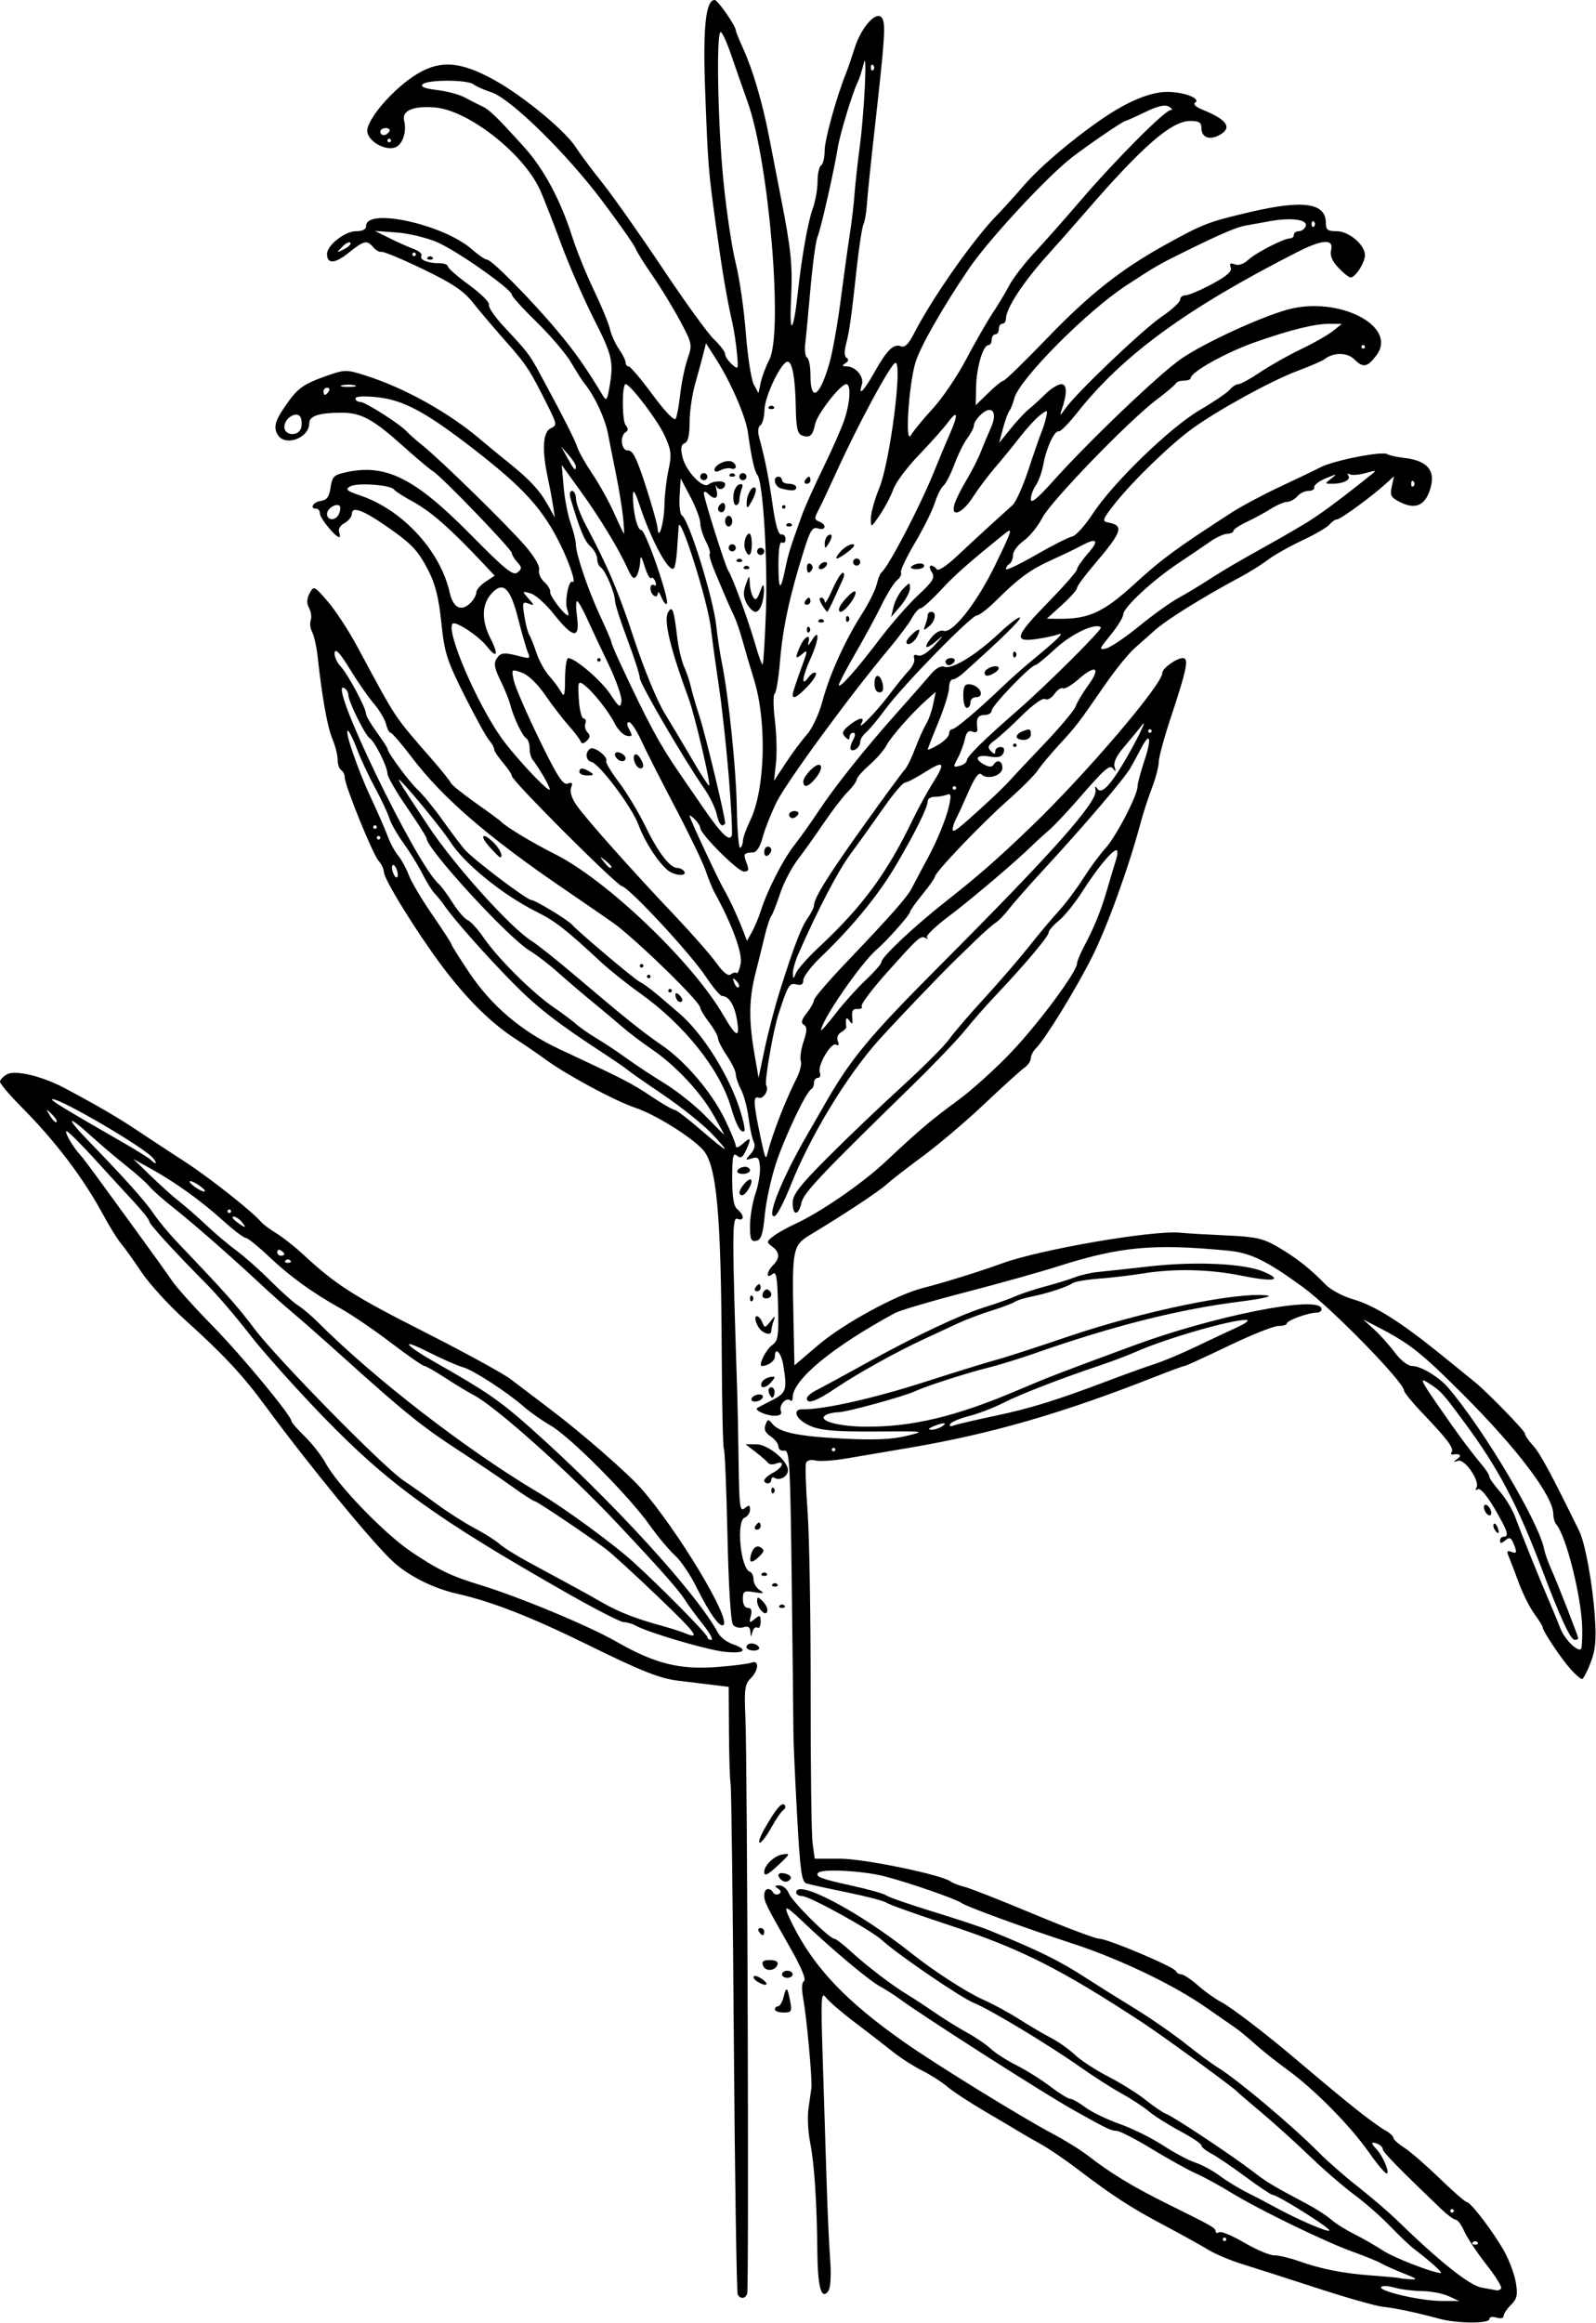 <?xml version="1.0" encoding="UTF-8" standalone="no"?>
<!-- Created with Inkscape (http://www.inkscape.org/) -->

<svg
   xmlns:dc="http://purl.org/dc/elements/1.1/"
   xmlns:cc="http://creativecommons.org/ns#"
   xmlns:rdf="http://www.w3.org/1999/02/22-rdf-syntax-ns#"
   xmlns:svg="http://www.w3.org/2000/svg"
   xmlns="http://www.w3.org/2000/svg"
   xmlns:sodipodi="http://sodipodi.sourceforge.net/DTD/sodipodi-0.dtd"
   xmlns:inkscape="http://www.inkscape.org/namespaces/inkscape"
   id="svg4234"
   version="1.1"
   inkscape:version="0.91 r13725"
   width="420.938"
   height="612.188"
   viewBox="0 0 420.938 612.188"
   sodipodi:docname="ThinLeavedPaintbrush.svg">
  <defs
     id="defs4238" />
  <sodipodi:namedview
     pagecolor="#ffffff"
     bordercolor="#666666"
     borderopacity="1"
     objecttolerance="10"
     gridtolerance="10"
     guidetolerance="10"
     inkscape:pageopacity="0"
     inkscape:pageshadow="2"
     inkscape:window-width="1600"
     inkscape:window-height="837"
     id="namedview4236"
     showgrid="false"
     inkscape:zoom="1.0944359"
     inkscape:cx="210.46875"
     inkscape:cy="306.09375"
     inkscape:window-x="-8"
     inkscape:window-y="-8"
     inkscape:window-maximized="1"
     inkscape:current-layer="svg4234" />
  <path
     style="fill:#000000"
     d="m 379.688,611.106 c -5.987,-1.622 -11.678,-2.826 -15,-3.173 -1.805,-0.189 -9.609,-2.405 -17.344,-4.925 -7.734,-2.52 -16.594,-5.361 -19.688,-6.312 -3.094,-0.951 -7.102,-2.636 -8.906,-3.744 -1.805,-1.108 -7.015,-3.992 -11.58,-6.41 -8.959,-4.745 -13.698,-7.815 -22.967,-14.876 -3.274,-2.494 -7.655,-5.471 -9.736,-6.616 -2.081,-1.144 -4.465,-2.512 -5.297,-3.038 -0.832,-0.527 -4.925,-2.95 -9.095,-5.384 -4.17,-2.435 -8.753,-5.433 -10.185,-6.664 -1.432,-1.23 -4.443,-3.156 -6.691,-4.278 -2.248,-1.123 -5.768,-3.388 -7.822,-5.035 -2.054,-1.646 -6.529,-5.103 -9.945,-7.681 -3.415,-2.578 -6.843,-5.531 -7.617,-6.562 -1.261,-1.68 -1.346,0.023 -0.818,16.406 0.324,10.055 0.777,24.398 1.005,31.875 0.229,7.477 0.651,16.758 0.938,20.625 0.316,4.253 0.134,7.587 -0.459,8.438 -1.822,2.612 -2.823,-0.936 -2.91,-10.312 -0.121,-13.125 -0.793,-23.266 -1.913,-28.859 -0.545,-2.724 -0.735,-6.732 -0.42,-8.906 0.314,-2.174 0.656,-4.586 0.76,-5.36 0.276,-2.054 -1.218,-18.52 -2.125,-23.431 -0.505,-2.733 -0.436,-4.424 0.197,-4.815 0.597,-0.369 -0.757,-3.646 -3.487,-8.444 -6.703,-11.78 -7.008,-12.397 -7.015,-14.17 -0.007,-1.792 1.409,-2.206 2.347,-0.688 0.324,0.524 1.027,0.682 1.562,0.352 0.627,-0.388 0.521,-0.888 -0.299,-1.407 -0.987,-0.625 -0.899,-0.809 0.392,-0.82 0.915,-0.007 2.034,0.935 2.486,2.095 0.834,2.14 10.682,11.949 12.004,11.958 0.397,0.003 2.388,1.535 4.426,3.407 4.176,3.835 10.894,8.952 14.933,11.375 1.485,0.891 4.649,2.966 7.031,4.612 2.382,1.646 6.229,4.034 8.549,5.307 2.32,1.273 5.17,3.215 6.333,4.315 1.163,1.1 4.212,3.053 6.776,4.341 2.564,1.288 6.573,3.8 8.909,5.584 2.336,1.783 4.694,3.242 5.24,3.242 0.546,0 2.335,1.006 3.976,2.236 1.641,1.23 5.727,3.207 9.078,4.392 3.352,1.186 8.481,3.72 11.399,5.631 2.918,1.912 6.752,3.953 8.521,4.537 1.769,0.584 4.655,2.141 6.414,3.461 1.759,1.32 5.097,3.353 7.417,4.518 2.32,1.165 5.484,2.818 7.031,3.672 6.01,3.32 14.531,6.978 14.531,6.237 0,-0.791 -13.726,-9.373 -14.991,-9.373 -0.38,0 -3.596,-2.149 -7.147,-4.776 -3.551,-2.627 -7.616,-5.38 -9.034,-6.118 -1.418,-0.738 -2.578,-1.694 -2.578,-2.124 0,-0.431 -2.523,-2.128 -5.607,-3.771 -3.084,-1.644 -6.778,-3.974 -8.209,-5.178 -1.431,-1.204 -4.709,-3.35 -7.284,-4.768 -2.575,-1.418 -7.424,-4.517 -10.776,-6.887 -8.153,-5.764 -24.052,-15.348 -28.125,-16.953 -3.338,-1.316 -20.205,-12.825 -24.258,-16.552 -2.929,-2.694 -19.13,-11.623 -21.089,-11.623 -0.841,0 -1.529,-0.422 -1.529,-0.938 0,-3.715 16.556,5.002 30.312,15.959 5.969,4.755 14.743,10.42 19.114,12.342 2.464,1.083 6.67,3.364 9.345,5.068 2.676,1.704 6.472,3.934 8.438,4.957 1.965,1.023 4.827,3.048 6.36,4.501 1.533,1.453 5.485,4.025 8.781,5.715 3.297,1.691 7.738,4.473 9.869,6.183 2.131,1.71 4.573,3.357 5.426,3.659 1.828,0.648 17.432,11.011 22.824,15.159 3.729,2.868 5.119,3.703 14.047,8.438 2.57,1.363 5.523,3.255 6.562,4.205 1.04,0.95 3.78,2.676 6.088,3.836 2.309,1.16 5.685,3.093 7.504,4.296 2.886,1.91 13.141,5.906 15.324,5.971 0.708,0.021 -2.69,-3.033 -7.277,-6.539 -1.012,-0.773 -3.76,-3.403 -6.106,-5.844 -2.347,-2.441 -6.587,-6.154 -9.423,-8.251 -2.836,-2.097 -8.109,-6.658 -11.719,-10.135 -3.609,-3.478 -9.305,-8.624 -12.656,-11.437 -3.352,-2.813 -6.305,-5.349 -6.562,-5.636 -1.016,-1.132 -19.543,-14.642 -24.844,-18.116 -21.854,-14.324 -32.312,-19.573 -51.632,-25.918 -8.212,-2.697 -15.39,-5.267 -15.952,-5.71 -0.562,-0.444 -5.203,-1.664 -10.312,-2.711 -5.11,-1.047 -9.971,-2.116 -10.803,-2.376 -1.275,-0.398 -1.665,-3.239 -2.478,-18.028 -0.531,-9.656 -0.966,-19.454 -0.966,-21.774 -4.8e-4,-2.32 -0.197,-20.039 -0.436,-39.375 -0.395,-31.942 -0.576,-35.131 -1.974,-34.881 -0.847,0.152 -1.539,-0.324 -1.539,-1.058 0,-0.733 -0.918,-1.942 -2.039,-2.687 -1.428,-0.948 -1.842,-1.869 -1.38,-3.071 0.586,-1.527 0.786,-1.557 1.805,-0.27 1.817,2.293 6.868,3.342 18.959,3.936 7.983,0.392 12.747,0.183 16.406,-0.72 5.115,-1.262 5.06,-1.271 -7.031,-1.183 -13.319,0.097 -16.732,-0.299 -19.922,-2.312 -2.51,-1.584 -2.776,-3.595 -0.469,-3.532 5.291,0.144 18.618,-2.826 32.109,-7.158 8.508,-2.731 17.156,-5.404 19.219,-5.939 2.062,-0.535 10.5,-3.267 18.75,-6.071 19.677,-6.687 44.638,-11.838 52.5,-10.834 1.589,0.203 -1.47,0.898 -7.031,1.597 -16.356,2.057 -33.751,6.45 -54.844,13.851 -3.609,1.266 -8.94,2.897 -11.845,3.624 -5.781,1.446 -16.128,4.775 -19.092,6.143 -3.154,1.455 -18.179,5.562 -20.405,5.578 -1.152,0.007 -2.635,0.357 -3.294,0.775 -2.169,1.376 3.251,2.952 10.378,3.018 12.426,0.115 24.004,-2.652 40.508,-9.681 8.028,-3.419 10.843,-4.503 30.469,-11.736 21.158,-7.797 48.287,-13.182 49.442,-9.813 0.222,0.646 -0.339,1.172 -1.25,1.172 -2.19,0 -7.879,2.082 -7.879,2.884 0,0.348 -1.004,0.632 -2.231,0.632 -1.227,0 -7.167,2.373 -13.2,5.273 -6.033,2.9 -11.222,5.273 -11.532,5.273 -0.31,0 -3.757,1.26 -7.66,2.799 -24.548,9.685 -43.46,15.139 -65.22,18.811 -5.672,0.957 -13.038,2.205 -16.369,2.773 -3.331,0.568 -6.978,0.802 -8.105,0.519 -1.196,-0.3 -2.227,-0.029 -2.476,0.651 -0.235,0.641 -0.045,6.439 0.422,12.884 0.466,6.445 0.828,27.818 0.804,47.494 -0.024,19.676 0.206,37.606 0.513,39.844 l 0.557,4.069 6.702,0.003 c 6.338,0.003 26.901,4.249 29.185,6.027 0.525,0.408 2.106,1.018 3.513,1.354 1.407,0.336 9.611,3.558 18.23,7.161 8.619,3.602 16.454,6.55 17.411,6.55 2.21,0 19.82,7.435 20.238,8.545 0.172,0.457 0.805,0.837 1.406,0.845 0.602,0.008 2.57,1.317 4.375,2.908 1.805,1.591 4.541,3.545 6.081,4.343 2.606,1.349 11.466,8.106 19.319,14.735 9.452,7.978 12.036,10.12 16.666,13.82 2.769,2.213 6.039,4.574 7.266,5.247 1.227,0.673 2.231,1.58 2.231,2.017 0,0.437 1.28,1.605 2.845,2.596 1.565,0.991 5.753,4.618 9.308,8.061 3.554,3.443 6.809,6.277 7.233,6.299 1.069,0.055 7.113,8.031 9.931,13.103 1.283,2.311 2.627,5.962 2.985,8.115 0.541,3.249 0.321,4.245 -1.294,5.859 -1.07,1.07 -1.945,2.396 -1.945,2.946 0,0.574 -0.799,0.747 -1.875,0.406 -1.076,-0.341 -1.875,-0.168 -1.875,0.406 0,1.223 -8.506,1.171 -13.125,-0.08 z m 2.344,-5.984 c -1.547,-0.708 -4.714,-1.307 -7.037,-1.33 -2.324,-0.023 -5.588,-0.433 -7.253,-0.911 -1.665,-0.478 -3.231,-0.54 -3.479,-0.138 -0.671,1.086 10.503,3.662 15.895,3.665 l 4.688,0.002 -2.812,-1.288 z m 13.885,-1.977 c 0.332,-0.332 -1.416,-3.18 -3.886,-6.328 -2.47,-3.148 -5.095,-7.095 -5.833,-8.771 C 385.459,586.371 384.452,585 383.959,585 c -0.492,0 -2.182,-1.231 -3.756,-2.736 -11.311,-10.822 -15.516,-15.126 -15.516,-15.881 0,-0.478 -0.633,-1.112 -1.406,-1.409 -1.717,-0.659 -1.789,-0.196 -0.223,1.444 1.671,1.75 3.62,6.395 2.683,6.395 -0.43,0 -2.533,-2.497 -4.674,-5.55 -4.913,-7.004 -14.402,-16.621 -21.43,-21.719 -2.98,-2.161 -6.894,-5.271 -8.699,-6.909 -1.805,-1.639 -4.177,-3.584 -5.272,-4.323 -1.095,-0.739 -4.528,-3.12 -7.63,-5.292 -8.402,-5.883 -22.764,-12.764 -34.91,-16.725 -12.677,-4.135 -28.199,-9.794 -29.531,-10.768 -1.472,-1.076 -13.821,-5.355 -20.292,-7.031 -5.61,-1.454 -16.383,-2.04 -17.472,-0.951 -0.991,0.991 0.622,1.616 8.741,3.39 4.494,0.982 8.644,2.156 9.222,2.609 0.578,0.453 6.113,2.374 12.301,4.268 6.188,1.895 12.938,4.137 15,4.982 13.212,5.414 18.323,7.937 25.494,12.582 2.678,1.735 8.315,5.264 12.526,7.842 4.211,2.578 10.311,6.797 13.555,9.375 3.244,2.578 7.1,5.421 8.568,6.317 5.084,3.102 19.661,15.357 26.565,22.333 2.327,2.351 6.984,6.426 10.35,9.055 3.366,2.63 8.009,6.612 10.318,8.851 11.474,11.122 19.153,17.211 22.404,17.765 1.841,0.314 3.593,0.63 3.893,0.703 0.301,0.073 0.819,-0.139 1.151,-0.471 z m -25.604,-3.954 c -2.32,-0.917 -5.062,-2.143 -6.094,-2.724 -1.031,-0.581 -4.343,-1.932 -7.36,-3.003 -7.146,-2.536 -24.865,-11.131 -32.015,-15.528 -3.094,-1.903 -7.312,-4.202 -9.375,-5.109 -2.062,-0.907 -7.3,-3.813 -11.639,-6.457 -4.339,-2.644 -8.558,-4.81 -9.375,-4.813 -1.447,-0.006 -2.392,-0.463 -11.447,-5.534 -7.737,-4.333 -39.777,-24.805 -45.82,-29.276 -1.289,-0.954 -3.609,-2.429 -5.156,-3.278 -2.946,-1.617 -12.809,-9.9 -20.391,-17.124 -4.981,-4.746 -5.336,-4.585 -2.464,1.114 5.642,11.195 13.983,19.962 29.145,30.634 8.282,5.83 30.818,19.733 39.104,24.125 3.311,1.755 7.529,4.358 9.375,5.786 6.239,4.825 11.949,8.29 21.238,12.886 11.913,5.894 12.587,6.28 12.587,7.2 0,0.424 0.418,0.512 0.929,0.196 0.511,-0.316 3.487,0.925 6.613,2.757 3.126,1.832 6.663,3.331 7.86,3.331 1.197,0 4.022,0.653 6.278,1.451 6.196,2.192 11.797,3.302 19.571,3.879 3.867,0.287 7.113,0.588 7.213,0.668 0.1,0.081 1.366,0.223 2.812,0.316 2.126,0.137 1.821,-0.151 -1.588,-1.498 z m 19.375,-8.254 c -0.344,-0.344 -0.906,-0.344 -1.25,0 -0.344,0.344 -0.062,0.625 0.625,0.625 0.688,0 0.969,-0.281 0.625,-0.625 z m -66.25,-0.781 c 0,-0.258 -0.211,-0.469 -0.469,-0.469 -0.258,0 -0.469,0.211 -0.469,0.469 0,0.258 0.211,0.469 0.469,0.469 0.258,0 0.469,-0.211 0.469,-0.469 z m 60,-7.5 c 0,-0.258 -0.211,-0.469 -0.469,-0.469 -0.258,0 -0.469,0.211 -0.469,0.469 0,0.258 0.211,0.469 0.469,0.469 0.258,0 0.469,-0.211 0.469,-0.469 z m -163.125,-200.625 c 0,-0.258 -0.211,-0.469 -0.469,-0.469 -0.258,0 -0.469,0.211 -0.469,0.469 0,0.258 0.211,0.469 0.469,0.469 0.258,0 0.469,-0.211 0.469,-0.469 z m 28.125,-6.094 c 1.714,-1.107 0.234,-1.107 -2.344,0 -1.236,0.531 -1.396,0.823 -0.469,0.857 0.773,0.028 2.039,-0.357 2.812,-0.857 z m 13.806,-2.759 c 9.595,-2.021 16.318,-4.105 30.256,-9.381 4.383,-1.659 9.829,-3.614 12.102,-4.345 2.273,-0.731 7.125,-2.767 10.781,-4.526 3.657,-1.758 8.547,-4.058 10.867,-5.11 2.32,-1.052 3.444,-1.934 2.498,-1.959 -3.942,-0.107 -21.255,4.886 -29.216,8.425 -2.062,0.917 -6.281,2.513 -9.375,3.547 -10.412,3.48 -20.954,7.566 -25.612,9.926 -2.545,1.289 -6.584,2.837 -8.976,3.44 -2.392,0.602 -4.623,1.537 -4.956,2.077 -0.365,0.591 -0.032,0.761 0.836,0.428 0.794,-0.305 5.652,-1.44 10.796,-2.523 z m -67.668,231.58 c -0.294,-0.476 -0.757,-30.535 -1.028,-66.797 -0.271,-36.262 -0.656,-66.775 -0.855,-67.806 -0.199,-1.031 -0.394,-7.212 -0.434,-13.736 l -0.072,-11.861 -5.859,-0.716 c -3.223,-0.394 -6.492,-0.789 -7.266,-0.879 -4.972,-0.576 -9.744,-2.457 -23.906,-9.424 -15.017,-7.387 -25.457,-11.471 -34.518,-13.502 -6.205,-1.391 -12.673,-4.593 -16.814,-8.325 -5.203,-4.689 -22.38,-25.59 -33.749,-41.066 -6.028,-8.205 -11.155,-13.702 -21.242,-22.776 -4.263,-3.834 -9.461,-9.53 -11.551,-12.656 C 35.192,332.089 32.756,328.688 31.869,327.656 30.982,326.625 28.899,323.267 27.239,320.194 22.022,310.532 14.647,300.79 5.859,291.953 2.637,288.713 0,285.626 0,285.095 c 0,-0.532 0.862,-1.428 1.916,-1.992 2.161,-1.157 9.206,0.525 14.959,3.572 8.472,4.486 14.036,7.719 19.068,11.077 3.01,2.009 8.762,5.785 12.782,8.389 6.566,4.254 17.712,13.054 20.198,15.948 0.525,0.611 2.32,1.941 3.989,2.956 1.669,1.015 4.826,3.504 7.015,5.53 8.695,8.05 13.24,10.957 31.846,20.376 10.643,5.387 20.961,11.03 22.929,12.539 1.969,1.509 6.743,5.131 10.61,8.049 8.121,6.128 20.26,16.717 23.848,20.804 9.423,10.734 23.513,34.045 21.684,35.874 -0.918,0.918 -3.688,-2.926 -7.162,-9.939 -1.618,-3.267 -4.172,-7.036 -5.675,-8.375 -1.503,-1.34 -4.518,-4.943 -6.699,-8.008 -5.457,-7.669 -20.876,-23.178 -25.996,-26.147 -2.32,-1.346 -5.484,-3.56 -7.031,-4.92 -4.438,-3.904 -13.623,-9.862 -16.199,-10.509 -1.292,-0.324 -5.558,-2.203 -9.481,-4.175 -7.381,-3.71 -5.795,-1.63 2.225,2.918 13.4,7.598 16.951,10.038 24.939,17.133 21.375,18.985 44.061,43.75 49.66,54.212 0.568,1.061 2.265,2.358 3.772,2.883 4.36,1.52 3.182,2.607 -2.182,2.015 -4.717,-0.52 -20.028,-5.036 -23.425,-6.909 -0.895,-0.494 -2.295,-0.898 -3.111,-0.898 -0.816,0 -7.466,-3.405 -14.778,-7.566 -34.91,-19.866 -47.26,-28.797 -64.609,-46.722 -7.08,-7.316 -15.716,-16.972 -19.191,-21.46 -3.475,-4.487 -8.439,-10.305 -11.032,-12.928 -9.291,-9.402 -15.495,-16.187 -15.5,-16.952 -0.003,-0.428 -1.796,-2.702 -3.984,-5.054 -2.189,-2.352 -6.932,-7.52 -10.542,-11.484 -3.609,-3.965 -6.889,-7.209 -7.287,-7.209 -0.723,-2e-5 1.709,4.24 3.544,6.179 0.533,0.563 2.775,3.516 4.983,6.562 2.208,3.047 6.944,9.547 10.525,14.445 3.581,4.898 7.512,10.383 8.735,12.188 1.223,1.805 5.971,7.09 10.55,11.746 7.636,7.763 20.982,23.852 20.982,25.294 0,0.334 1.589,2.156 3.531,4.05 1.942,1.893 4.423,5.081 5.513,7.085 3.145,5.779 15.556,18.599 22.542,23.286 7.118,4.775 10.528,6.419 18.101,8.724 10.328,3.144 28.774,10.818 36.094,15.015 9.99,5.729 16.589,7.388 26.406,6.637 4.211,-0.322 8.324,-0.842 9.141,-1.155 2.09,-0.802 1.921,2.007 -0.251,4.179 -1.494,1.494 -1.683,2.897 -1.361,10.078 0.524,11.657 0.96,150.581 0.478,152.014 -0.464,1.378 -1.734,1.534 -2.493,0.306 z m -9.106,-176.556 c -1.757,-2.191 -3.985,-5.234 -4.952,-6.761 -1.59,-2.51 -6.592,-8.141 -17.936,-20.192 -12.579,-13.362 -32.085,-30.75 -37.723,-33.627 -1.383,-0.706 -4.695,-2.71 -7.361,-4.453 -2.666,-1.743 -5.197,-3.181 -5.625,-3.195 -0.428,-0.014 -4.365,-2.753 -8.747,-6.087 C 98.742,350.555 92.836,346.527 90,344.939 82.235,340.591 76.566,336.491 70.873,331.107 68.048,328.436 65.324,326.25 64.819,326.25 c -0.505,0 -3.167,-2.023 -5.915,-4.496 -5.918,-5.324 -12.597,-10.129 -19.06,-13.714 l -4.688,-2.6 4.688,4.546 c 2.578,2.5 5.953,5.519 7.5,6.709 1.547,1.189 4.711,3.959 7.031,6.154 2.32,2.195 5.906,5.221 7.969,6.725 2.062,1.504 6.075,5.063 8.918,7.908 2.842,2.846 6.163,5.807 7.379,6.58 1.216,0.773 3.531,2.728 5.145,4.343 14.919,14.933 39.272,33.734 58.354,45.051 6.632,3.933 19.444,13.291 24.736,18.066 7.124,6.429 19.688,19.145 19.688,19.926 0,0.407 0.473,0.739 1.05,0.739 0.578,0 -0.387,-1.793 -2.143,-3.984 z m -12.034,-7.5 c -6.064,-5.801 -12.237,-11.442 -13.718,-12.536 -5.661,-4.182 -18.129,-12.542 -18.705,-12.542 -0.332,0 -2.98,-1.71 -5.886,-3.801 -2.906,-2.09 -9.303,-6.415 -14.216,-9.609 -9.543,-6.205 -14.293,-10.031 -29.916,-24.098 -5.445,-4.903 -11.588,-10.318 -13.651,-12.035 -2.062,-1.717 -6.087,-5.299 -8.943,-7.961 -7.803,-7.273 -17.673,-15.903 -22.932,-20.051 -2.578,-2.033 -5.32,-4.47 -6.094,-5.414 -0.773,-0.945 -3.516,-3.385 -6.094,-5.422 -2.578,-2.037 -6.724,-5.553 -9.213,-7.813 -6.46,-5.865 -6.898,-5.078 -0.715,1.282 9.442,9.713 14.872,15.776 17.202,19.209 1.26,1.857 4.035,5.203 6.166,7.436 12.796,13.404 15.909,16.892 20.357,22.809 5.919,7.873 34.039,36.484 39.328,40.013 2.062,1.377 6.07,4.212 8.906,6.3 2.836,2.088 7.266,4.909 9.844,6.267 2.578,1.358 5.531,3.226 6.562,4.15 1.031,0.924 4.406,3.044 7.5,4.711 12.248,6.6 16.088,8.703 19.688,10.784 4.103,2.373 8.957,4.269 15.469,6.043 2.32,0.632 5.062,1.498 6.094,1.924 4.497,1.858 3.358,0.295 -7.033,-9.645 z M 76.562,332.188 c -0.344,-0.344 -0.906,-0.344 -1.25,0 -0.344,0.344 -0.062,0.625 0.625,0.625 0.688,0 0.969,-0.281 0.625,-0.625 z M 75,330.524 c 0,-0.227 -0.422,-0.674 -0.938,-0.993 -0.516,-0.319 -0.938,-0.133 -0.938,0.413 0,0.546 0.422,0.993 0.938,0.993 0.516,0 0.938,-0.186 0.938,-0.413 z m -11.25,-8.493 c -0.642,-0.773 -1.618,-1.406 -2.169,-1.406 -0.551,0 -0.183,0.619 0.818,1.376 2.352,1.779 2.811,1.789 1.351,0.03 z m -2.812,-2.812 c 0,-0.258 -0.211,-0.469 -0.469,-0.469 -0.258,0 -0.469,0.211 -0.469,0.469 0,0.258 0.211,0.469 0.469,0.469 0.258,0 0.469,-0.211 0.469,-0.469 z m -8.024,-6.533 c -1.001,-0.757 -2.217,-1.39 -2.702,-1.406 -0.485,-0.016 -0.063,0.59 0.938,1.347 1.001,0.757 2.217,1.39 2.702,1.406 0.485,0.016 0.063,-0.59 -0.938,-1.347 z M 40.336,305.184 C 38.055,302.436 16.306,289.688 13.897,289.688 c -1.085,0 2.124,1.97 19.384,11.9 3.094,1.78 6.026,3.627 6.516,4.106 1.411,1.378 1.8,1.011 0.539,-0.509 z m -26.668,-11.535 c -1.614,-1.546 -1.634,-1.526 -0.448,0.448 0.683,1.137 1.443,1.865 1.69,1.618 0.247,-0.247 -0.312,-1.177 -1.241,-2.067 z M 204.375,529.57 c 0,-0.451 0.376,-0.82 0.836,-0.82 0.46,0 1.113,-1.104 1.452,-2.454 0.732,-2.915 1.01,-2.729 1.749,1.165 0.501,2.635 0.326,2.93 -1.74,2.93 -1.263,0 -2.297,-0.369 -2.297,-0.82 z m -4.66,-7.346 c -0.758,-0.48 -1.15,-1.102 -0.869,-1.382 0.281,-0.281 1.323,0.105 2.317,0.857 1.977,1.495 0.776,1.931 -1.448,0.525 z M 206.25,520.312 c 0,-0.516 0.633,-0.938 1.406,-0.938 0.773,0 1.406,0.422 1.406,0.938 0,0.516 -0.633,0.938 -1.406,0.938 -0.773,0 -1.406,-0.422 -1.406,-0.938 z m -5.009,-2.298 c -0.413,-1.078 0.06,-1.452 1.835,-1.452 1.497,0 2.246,0.439 2.002,1.172 -0.583,1.752 -3.2,1.943 -3.837,0.28 z m -1.085,-8.952 c -0.319,-0.516 -0.133,-0.938 0.413,-0.938 0.546,0 0.993,0.422 0.993,0.938 0,0.516 -0.186,0.938 -0.413,0.938 -0.227,0 -0.674,-0.422 -0.993,-0.938 z m 5.781,-13.75 c -1.227,-1.227 -0.594,-2.004 1.239,-1.524 1.025,0.268 1.633,0.861 1.351,1.318 -0.609,0.986 -1.722,1.074 -2.59,0.206 z m -4.375,-2.008 c 0,-1.698 2.688,-4.263 4.789,-4.569 2.138,-0.312 2.103,-0.196 -0.754,2.5 -3.076,2.903 -4.035,3.395 -4.035,2.069 z m -0.003,-11.195 c 2.987,-5.272 4.595,-7.205 5.357,-6.443 0.377,0.377 0.245,0.979 -0.295,1.338 -0.539,0.359 -1.976,2.445 -3.192,4.637 -1.217,2.191 -2.583,3.984 -3.037,3.984 -0.454,0 0.071,-1.582 1.167,-3.516 z m 212.703,-42.188 c -2.434,-2.683 -7.388,-10.099 -7.388,-11.058 0,-0.303 -0.985,-1.894 -2.188,-3.536 -1.204,-1.641 -3.044,-5.305 -4.091,-8.141 -1.047,-2.836 -2.244,-5.968 -2.662,-6.96 -0.604,-1.434 -0.447,-1.684 0.762,-1.22 1.136,0.436 1.378,0.18 0.956,-1.009 -1.011,-2.849 -1.361,-3.106 -2.704,-1.992 -0.951,0.789 -1.323,0.802 -1.323,0.045 0,-0.579 0.422,-1.052 0.938,-1.052 1.572,0 1.08,-1.531 -2.401,-7.47 -1.979,-3.377 -3.755,-5.438 -4.364,-5.062 -0.589,0.364 -0.76,0.204 -0.401,-0.377 1.048,-1.696 -3.039,-7.685 -4.849,-7.107 -1.35,0.431 -1.375,0.357 -0.173,-0.507 1.283,-0.923 0.689,-1.463 -1.242,-1.128 -0.425,0.074 -0.536,-0.248 -0.247,-0.716 0.613,-0.992 -1.199,-3.384 -7.796,-10.292 -2.628,-2.751 -4.777,-5.385 -4.777,-5.852 0,-2.218 -19.218,-21.861 -26.719,-27.31 -9.643,-7.006 -13.764,-9.006 -19.74,-9.579 -19.633,-1.885 -28.441,-1.075 -44.722,4.11 -4.765,1.518 -15.884,4.628 -24.708,6.913 -8.824,2.284 -17.11,4.731 -18.411,5.438 -16.496,8.949 -26.95,17.581 -26.95,22.25 0,0.758 -0.278,1.1 -0.617,0.761 -0.994,-0.994 -3.07,1.253 -2.508,2.717 0.356,0.927 -0.165,1.333 -1.696,1.323 -2.16,-0.014 -5.402,-1.478 -4.526,-2.044 0.243,-0.157 2.024,-1.09 3.957,-2.074 3.719,-1.892 3.986,-2.739 2.914,-9.227 -0.551,-3.334 -2.211,-4.993 -2.211,-2.21 0,1.11 -1.867,2.444 -3.421,2.444 -1.077,0 1.037,-4.331 2.678,-5.486 1.598,-1.125 1.775,-2.308 1.572,-10.522 -0.186,-7.544 -0.458,-9.065 -1.467,-8.227 -1.763,1.463 -1.618,-0.564 0.168,-2.349 1.851,-1.851 1.777,-3.402 -0.234,-4.894 -1.549,-1.149 -1.536,-1.299 0.234,-2.682 1.031,-0.806 3.562,-2.24 5.625,-3.188 6.847,-3.147 17.732,-10.615 23.957,-16.436 9.253,-8.652 11.993,-10.971 19.276,-16.312 3.669,-2.691 10.046,-8.464 14.171,-12.831 7.212,-7.633 17.128,-21.032 17.128,-23.144 0,-0.559 0.816,-2.55 1.814,-4.425 2.764,-5.194 4.495,-9.458 6.138,-15.128 0.822,-2.836 1.864,-6.316 2.315,-7.734 0.451,-1.418 0.514,-2.578 0.139,-2.578 -1.137,0 -5.145,4.838 -8.932,10.781 -1.971,3.094 -4.797,6.605 -6.279,7.802 -1.482,1.198 -2.695,2.616 -2.695,3.151 0,0.992 -6.454,8.635 -14.062,16.654 -2.32,2.445 -5.896,6.515 -7.946,9.044 -2.05,2.529 -8.167,8.93 -13.594,14.223 -24.683,24.078 -29.003,28.646 -29.581,31.276 -0.765,3.483 -2.317,3.483 -2.317,3.4e-4 0,-2.156 1.84,-4.537 9.236,-11.953 5.08,-5.093 13.865,-13.479 19.522,-18.635 5.658,-5.156 11.282,-10.779 12.498,-12.496 1.216,-1.717 5.404,-6.597 9.306,-10.846 3.902,-4.249 9.203,-10.387 11.781,-13.641 2.578,-3.254 6.097,-7.444 7.819,-9.31 1.723,-1.867 4.614,-5.714 6.426,-8.55 1.812,-2.836 4.456,-6.422 5.876,-7.969 2.802,-3.053 8.456,-13.911 8.498,-16.322 0.015,-0.82 0.806,-3.811 1.758,-6.647 2.013,-5.994 1.59,-8.033 -0.739,-3.556 -0.883,1.698 -2.218,4.142 -2.966,5.431 -1.617,2.785 -12.171,15.138 -22.438,26.262 -4.051,4.39 -8.334,9.241 -9.517,10.781 -1.183,1.54 -2.772,3.182 -3.532,3.648 -0.76,0.467 -3.161,2.576 -5.336,4.688 -2.175,2.112 -4.521,4.388 -5.215,5.058 -3.97,3.837 -16.037,16.455 -20.353,21.282 -8.488,9.491 -18.058,25.306 -23.24,38.403 -1.627,4.111 -3.479,7.649 -4.117,7.861 -2.365,0.788 1.809,-9.74 8.306,-20.952 1.494,-2.578 3.555,-6.164 4.581,-7.969 7.082,-12.463 11.769,-18.133 30.57,-36.984 30.138,-30.218 41.704,-43.235 41.156,-46.32 -0.201,-1.132 -0.058,-1.223 0.538,-0.346 0.953,1.403 3.104,-0.657 6.454,-6.179 3.423,-5.644 7.063,-13.001 5.263,-10.636 -0.918,1.205 -3.045,3.793 -4.727,5.752 -2.056,2.394 -2.872,4.134 -2.49,5.309 0.386,1.186 0.296,1.371 -0.279,0.575 -0.999,-1.382 -1.936,-0.579 -9.642,8.26 -2.836,3.253 -6.186,6.786 -7.445,7.851 -1.259,1.065 -3.157,2.79 -4.219,3.833 -4.391,4.313 -16.411,14.511 -22.292,18.914 -3.465,2.594 -5.996,5.052 -5.625,5.462 0.371,0.411 0.232,0.496 -0.308,0.189 -1.346,-0.763 -1.762,-0.396 -10.102,8.907 -4.034,4.5 -7.097,8.566 -6.807,9.035 0.29,0.469 -0.206,0.795 -1.103,0.725 -1.204,-0.095 -1.568,0.485 -1.393,2.215 0.185,1.828 0.034,2.034 -0.689,0.938 -0.846,-1.284 -1.176,-0.693 -0.871,1.556 0.046,0.34 -0.569,0.984 -1.367,1.431 -0.859,0.481 -1.211,1.438 -0.862,2.347 0.369,0.963 0.214,1.304 -0.416,0.914 -1.309,-0.809 -5.043,5.513 -4.339,7.347 0.296,0.772 0.072,1.404 -0.499,1.404 -0.571,0 -1.038,0.598 -1.038,1.328 0,0.73 -0.316,1.469 -0.703,1.641 -1.302,0.579 -6.936,12.401 -9.299,19.511 -1.289,3.878 -2.624,10 -2.967,13.603 -0.495,5.193 -0.965,6.617 -2.265,6.866 -1.368,0.262 -1.641,-0.394 -1.641,-3.941 0,-2.34 0.641,-6.144 1.425,-8.453 0.784,-2.309 1.327,-5.488 1.207,-7.064 -0.184,-2.414 -0.519,-2.773 -2.128,-2.273 -1.808,0.562 -1.826,0.499 -0.336,-1.173 0.987,-1.107 1.295,-2.291 0.826,-3.171 -0.412,-0.773 -1.026,-3.593 -1.364,-6.267 -0.339,-2.674 -1.235,-6.049 -1.992,-7.5 -0.757,-1.451 -1.379,-3.279 -1.382,-4.061 -0.003,-0.783 -1.06,-2.975 -2.35,-4.872 -1.289,-1.897 -2.344,-3.959 -2.344,-4.582 0,-0.623 -1.055,-2.516 -2.344,-4.206 -1.289,-1.69 -2.344,-3.44 -2.344,-3.89 0,-1.401 -14.328,-15.516 -21.835,-21.511 -0.764,-0.61 -7.027,-4.948 -13.918,-9.641 -20.182,-13.744 -32.168,-24.086 -40.276,-34.752 -2.73,-3.591 -5.257,-6.529 -5.616,-6.529 -0.359,0 -0.915,-1.047 -1.236,-2.327 -0.321,-1.28 -1.771,-3.705 -3.222,-5.391 -1.451,-1.685 -4.292,-5.775 -6.315,-9.088 -2.501,-4.097 -3.779,-5.495 -3.996,-4.369 -0.176,0.91 0.531,2.566 1.57,3.68 1.962,2.103 6.717,11.001 6.717,12.568 0,0.492 1.266,2.642 2.812,4.778 1.547,2.135 2.812,4.076 2.812,4.312 0,1.002 5.659,8.682 7.985,10.836 1.392,1.289 4.482,5.086 6.867,8.438 2.385,3.352 4.976,6.765 5.758,7.586 2.784,2.922 16.226,13.039 17.325,13.039 1.008,0 9.671,5.255 10.815,6.56 1.596,1.822 16.103,14.088 17.626,14.903 1.875,1.004 3.933,2.64 10.734,8.532 6.155,5.333 12.961,16.179 15.864,25.28 0.898,2.815 1.433,5.318 1.189,5.562 -0.862,0.862 -2.134,-1.362 -3.554,-6.213 -2.923,-9.984 -12.385,-21.827 -24.046,-30.096 -3.352,-2.376 -7.992,-6.084 -10.312,-8.239 -9.262,-8.601 -11.926,-10.677 -16.875,-13.154 -9.067,-4.538 -19.186,-12.764 -22.885,-18.604 -1.687,-2.664 -9.631,-12.434 -12.576,-15.469 -2.032,-2.094 -0.959,-0.31 7.052,11.719 6.775,10.173 21.502,26.518 27.003,29.97 1.547,0.971 6.827,5.171 11.734,9.335 12.912,10.956 17.715,14.811 22.629,18.158 6.179,4.209 13.167,12.39 16.603,19.436 1.617,3.317 2.94,6.526 2.94,7.133 0,0.647 0.775,0.401 1.875,-0.594 2.148,-1.944 2.323,-1.54 0.79,1.824 -0.842,1.849 -1.366,2.147 -2.344,1.336 -1.035,-0.859 -1.259,0.208 -1.259,5.986 0,5.106 0.385,7.351 1.406,8.198 1.83,1.519 1.814,3.17 -0.024,2.464 -1.436,-0.551 -1.439,3.569 -0.029,46.754 0.084,2.578 0.236,10.54 0.337,17.693 0.162,11.442 0.354,12.865 1.591,11.838 1.154,-0.957 1.406,-0.889 1.406,0.383 0,0.853 -0.633,1.793 -1.406,2.09 -2.275,0.873 -1.079,13.417 1.357,14.229 0.543,0.181 0.987,1.117 0.987,2.079 0,0.963 0.738,2.221 1.641,2.797 1.341,0.855 1.084,0.954 -1.406,0.539 -2.754,-0.459 -3.047,-0.284 -3.047,1.813 0,1.369 0.541,2.32 1.318,2.32 0.903,0 1.147,0.664 0.775,2.109 -0.484,1.879 -0.372,1.969 1.025,0.823 1.381,-1.132 1.569,-1.041 1.569,0.758 0,1.125 -0.39,1.804 -0.867,1.51 -0.477,-0.295 -1.06,0.208 -1.298,1.117 -0.4,1.535 -0.439,1.531 -0.54,-0.052 -0.078,-1.216 -0.607,-1.546 -1.851,-1.151 -0.958,0.304 -2.185,0.016 -2.725,-0.64 -0.592,-0.718 -1.178,-10.088 -1.472,-23.549 -0.269,-12.296 -0.693,-22.559 -0.942,-22.808 -0.249,-0.249 -0.506,-11.594 -0.571,-25.212 -0.179,-37.309 -1.341,-49.739 -5.023,-53.713 -3.183,-3.435 -12.629,-9.286 -17.722,-10.978 -5.293,-1.758 -18.21,-8.693 -23.707,-12.728 -2.062,-1.514 -5.695,-4.001 -8.072,-5.528 -6.282,-4.033 -12.93,-10.636 -19.308,-19.178 -6.765,-9.06 -15.276,-22.839 -15.276,-24.731 0,-0.754 -0.613,-2.049 -1.363,-2.878 -1.544,-1.706 -8.949,-19.918 -8.949,-22.009 0,-0.751 -0.422,-1.626 -0.938,-1.945 -0.516,-0.319 -0.938,-1.558 -0.938,-2.753 0,-1.196 -0.632,-3.687 -1.405,-5.536 -1.315,-3.146 -2.677,-10.751 -3.89,-21.71 -0.285,-2.578 -0.931,-5.459 -1.434,-6.401 -0.504,-0.943 -0.674,-2.344 -0.378,-3.115 0.296,-0.77 0.102,-2.214 -0.43,-3.208 -0.683,-1.277 -0.641,-2.416 0.143,-3.882 1.09,-2.037 1.177,-1.998 4.745,2.109 1.999,2.301 5.456,7.559 7.681,11.684 10.87,20.15 9.463,18.032 20.145,30.319 2.394,2.754 4.496,5.395 4.669,5.87 0.174,0.475 3.127,2.848 6.562,5.274 3.435,2.426 6.457,4.645 6.715,4.933 1.178,1.313 8.236,5.562 14.263,8.587 13.614,6.833 36.189,28.397 44.263,42.283 3.494,6.008 4.47,6.403 3.684,1.488 -0.635,-3.974 -2.128,-6.409 -3.927,-6.409 -0.502,0 -2.427,-2.281 -4.278,-5.069 -4.015,-6.048 -20.088,-23.387 -22.112,-23.853 C 162.477,233.21 135,205.756 135,204.522 c 0,-0.436 -1.054,-2.019 -2.343,-3.517 -1.288,-1.498 -2.343,-3.113 -2.344,-3.588 -6.2e-4,-0.475 -0.595,-1.53 -1.321,-2.344 -0.726,-0.814 -3.648,-6.121 -6.495,-11.793 -4.66,-9.285 -5.268,-11.2 -6.101,-19.219 -0.68,-6.537 -1.595,-10.196 -3.443,-13.753 -2.783,-5.359 -4.319,-6.963 -11.288,-11.787 -5.92,-4.097 -8.853,-5.141 -8.853,-3.15 0,0.79 -0.876,1.906 -1.948,2.479 -1.115,0.597 -1.729,1.613 -1.436,2.377 0.282,0.734 0.294,1.334 0.028,1.334 -0.995,0 -5.082,-5.01 -5.082,-6.231 0,-0.698 -0.422,-1.269 -0.938,-1.269 -1.882,0 -0.877,-1.753 1.172,-2.044 1.608,-0.228 2.221,-1.07 2.578,-3.542 0.419,-2.9 0.864,-3.327 4.219,-4.049 10.386,-2.236 18.052,1.611 32.632,16.377 9.21,9.328 11.3,11.019 12.446,10.069 1.208,-1.002 1.201,-1.335 -0.054,-2.722 C 135.643,147.282 135,146.207 135,145.761 c 0,-0.968 -18.543,-20.197 -20.774,-21.542 -0.855,-0.516 -4.373,-3.469 -7.816,-6.562 -8.011,-7.197 -11.168,-8.909 -16.395,-8.893 -5.869,0.018 -8.452,0.862 -8.452,2.764 0,4.023 -6.584,6.311 -8.4,2.918 -1.151,-2.15 -0.511,-3.939 3.243,-9.068 2.21,-3.02 4.08,-4.297 8.737,-5.967 5.845,-2.096 5.996,-2.103 11.193,-0.468 10.206,3.21 21.992,9.751 30.289,16.808 1.839,1.564 5.191,4.321 7.449,6.125 5.588,4.466 8.282,7.368 10.443,11.25 l 1.827,3.281 -0.508,-3.281 c -0.279,-1.805 -0.915,-5.18 -1.412,-7.5 -1.53,-7.139 -1.236,-11.783 0.807,-12.747 1.724,-0.814 1.694,-1.043 -0.789,-6.003 -4.732,-9.454 -5.576,-10.746 -11.04,-16.901 -2.988,-3.366 -6.869,-7.939 -8.625,-10.163 -2.494,-3.159 -5.364,-5.091 -13.125,-8.834 -5.463,-2.635 -10.404,-4.701 -10.979,-4.591 -0.576,0.11 -1.577,-0.438 -2.224,-1.219 -1.653,-1.991 -2.445,-1.811 -6.556,1.493 -3.583,2.879 -5.641,2.977 -5.641,0.269 0,-2.287 4.723,-5.994 7.637,-5.994 1.738,0 2.676,-0.487 2.676,-1.388 0,-4.912 20.396,-0.424 27.861,6.13 1.728,1.517 3.548,2.758 4.044,2.758 1.208,0 11.532,10.437 18.367,18.568 4.773,5.677 7.692,9.819 12.177,17.275 0.905,1.504 1.135,1.201 1.733,-2.289 1.144,-6.676 0.76,-8.332 -4.195,-18.086 -2.62,-5.156 -6.479,-14.016 -8.576,-19.688 -2.097,-5.672 -4.574,-12.007 -5.505,-14.078 -4.317,-9.608 -18.864,-21.055 -27.725,-21.815 -5.75,-0.493 -8.847,0.846 -8.148,3.522 0.752,2.877 -0.466,6.402 -2.428,7.025 -2.587,0.821 -6.628,-1.356 -7.271,-3.917 -0.731,-2.914 6.868,-11.792 13.356,-15.604 6.109,-3.589 11.456,-3.098 20.349,1.869 7.518,4.199 18.456,13.23 21.185,17.491 1.059,1.654 4.276,5.96 7.149,9.57 2.873,3.609 10.008,13.734 15.856,22.5 5.848,8.766 11.943,17.177 13.545,18.691 1.602,1.514 2.912,3.242 2.912,3.839 0,0.597 0.794,1.804 1.765,2.683 1.709,1.546 1.752,1.454 1.357,-2.902 -0.224,-2.474 -0.794,-6.186 -1.265,-8.249 -1.418,-6.203 -2.643,-13.458 -4.273,-25.312 C 186.819,44.884 186.73,43.775 185.981,23.876 185.356,7.257 186.121,0 188.498,0 c 0.805,0 5.564,6.845 5.564,8.002 0,0.296 0.864,2.436 1.92,4.754 2.579,5.662 5.105,14.245 6.867,23.338 0.799,4.125 2.155,11.086 3.012,15.469 2.85,14.569 3.214,18.209 2.763,27.656 -0.456,9.547 0.653,8.373 1.772,-1.875 1.047,-9.595 2.683,-18.856 3.936,-22.285 0.711,-1.944 1.292,-5.189 1.292,-7.21 0,-2.022 0.422,-3.936 0.938,-4.255 0.516,-0.319 0.938,-2.085 0.938,-3.926 0,-2.858 3.164,-14.274 5.668,-20.449 0.418,-1.031 1.43,-3.984 2.249,-6.562 1.784,-5.617 5.78,-9.999 7.208,-7.904 1.016,1.49 0.776,5.118 -1.912,28.998 -1.016,9.023 -1.95,18.094 -2.075,20.156 -0.126,2.062 -0.528,4.383 -0.894,5.156 -0.366,0.773 -1.153,5.836 -1.748,11.25 -1.517,13.81 -1.953,16.917 -2.859,20.383 -0.503,1.924 -0.442,3.257 0.166,3.633 0.608,0.376 0.494,0.889 -0.312,1.399 -1.003,0.635 -0.939,0.809 0.302,0.82 2.374,0.022 4.668,2.76 4.02,4.801 -1.047,3.299 0.468,1.806 3.351,-3.304 3.329,-5.898 5.009,-7.53 6.977,-6.774 0.974,0.374 2.004,-0.611 3.305,-3.161 4.803,-9.415 15.735,-25.015 22.023,-31.428 1.547,-1.578 4.711,-5.069 7.031,-7.759 4.24,-4.915 12.781,-12.186 20.625,-17.56 6.841,-4.686 12.774,-7.144 17.248,-7.144 4.446,0 9.026,1.795 7.301,2.861 -0.577,0.356 0.282,1.151 1.983,1.835 6.565,2.639 7.976,4.8 4.389,6.719 -2.59,1.386 -4.671,0.56 -4.671,-1.855 0,-1.512 -0.61,-1.904 -2.96,-1.904 -4.931,0 -12.615,6.672 -27.508,23.887 -3.094,3.576 -7.554,8.629 -9.912,11.229 -6.546,7.219 -11.182,14.277 -11.182,17.022 0,0.714 -0.422,1.299 -0.938,1.299 -0.516,0 -0.938,0.633 -0.938,1.406 0,0.773 -0.422,1.406 -0.938,1.406 -0.516,0 -0.938,0.633 -0.938,1.406 0,0.773 -0.381,1.406 -0.846,1.406 -1.428,0 -3.166,5.831 -3.272,10.977 l -0.101,4.883 3.321,-3.243 c 1.826,-1.783 3.639,-3.243 4.029,-3.243 0.389,0 5.645,-5.121 11.679,-11.379 11.003,-11.413 19.329,-17.978 30.974,-24.422 9.998,-5.533 11.315,-6.04 22.483,-8.653 13.866,-3.244 19.859,-2.384 19.859,2.85 0,1.859 0.474,2.229 2.855,2.229 3.223,0 7.457,3.584 7.457,6.311 0,1.963 -2.508,5.876 -3.765,5.876 -0.466,0 -1.932,-1.16 -3.259,-2.578 -1.671,-1.786 -2.253,-3.226 -1.895,-4.688 0.727,-2.967 -2.348,-2.774 -8.894,0.557 -29.2,14.86 -46.032,27.132 -58.064,42.334 -2.245,2.836 -4.433,5.054 -4.863,4.929 -1.11,-0.323 -3.266,4.256 -4.057,8.617 -0.369,2.036 -1.269,4.556 -2,5.599 -0.731,1.043 -1.329,2.7 -1.329,3.682 0,1.25 1.73,-0.148 5.769,-4.662 9.485,-10.598 28.068,-28.337 33.919,-32.378 5.934,-4.098 20.891,-10.999 28.076,-12.953 13.457,-3.661 29.118,4.393 23.409,12.038 -2.378,3.186 -3.523,3.404 -5.817,1.11 -1.921,-1.921 -5.536,-1.919 -8.013,0.005 -0.516,0.401 -3.706,1.77 -7.09,3.044 -6.809,2.563 -20.442,10.023 -27.427,15.007 -5.696,4.065 -15.737,13.752 -20.596,19.868 -3.251,4.093 -3.5,4.729 -1.962,5.013 4.445,0.821 3.94,2.354 -3.74,11.351 -2.388,2.797 -4.342,5.476 -4.342,5.952 0,0.476 -1.793,2.488 -3.984,4.471 l -3.984,3.605 3.001,0.038 c 8.015,0.103 11.917,-1.675 20.087,-9.151 7.16,-6.552 11.169,-9.498 25.663,-18.859 2.578,-1.665 8.273,-4.704 12.656,-6.752 4.383,-2.049 9.233,-4.378 10.779,-5.177 3.471,-1.793 16.222,-4.311 17.579,-3.472 0.547,0.338 2.512,0.782 4.365,0.986 6.599,0.725 8.756,3.646 6.696,9.065 -1.358,3.571 -3.795,4.468 -7.398,2.723 -2.685,-1.301 -2.976,-1.8 -2.448,-4.204 l 0.599,-2.728 -2.196,1.994 c -3.683,3.345 -11.932,9.364 -12.835,9.364 -0.468,0 -1.354,0.607 -1.97,1.35 -0.616,0.742 -3.829,2.617 -7.141,4.167 -3.311,1.55 -7.394,3.847 -9.073,5.106 -1.679,1.259 -4.74,3.191 -6.802,4.295 -10.48,5.609 -19.983,11.515 -23.187,14.411 -1.264,1.142 -3.603,3.217 -5.199,4.61 -1.596,1.393 -5.143,5.773 -7.882,9.733 -7.231,10.452 -7.396,10.668 -12.013,15.691 -2.32,2.525 -4.867,5.578 -5.659,6.784 -0.792,1.206 -4.446,4.852 -8.119,8.101 -6.898,6.102 -19.034,18.823 -19.034,19.953 0,0.352 -1.477,2.442 -3.281,4.644 -1.805,2.202 -3.281,4.296 -3.281,4.652 0,0.724 -6.082,7.568 -8.766,9.863 -4.189,3.584 -14.672,18.802 -14.672,21.3 0,0.28 1.749,-1.744 3.886,-4.497 2.138,-2.753 5.723,-6.732 7.969,-8.841 2.245,-2.109 4.082,-4.233 4.082,-4.72 0,-1.256 8.615,-9.347 16.875,-15.848 8.743,-6.881 13.537,-11.073 22.5,-19.676 14.461,-13.88 34.688,-37.556 34.688,-40.603 0,-1.235 3.722,-3.912 5.439,-3.912 1.623,0 1.021,2.948 -3.201,15.653 -1.747,5.257 -3.176,10.523 -3.176,11.701 0,1.178 -0.808,4.259 -1.795,6.847 -0.987,2.588 -2.299,6.604 -2.915,8.924 -3.147,11.847 -8.88,27.706 -12.883,35.635 -4.438,8.79 -12.324,21.604 -14.853,24.133 -0.717,0.717 -1.304,1.883 -1.304,2.59 0,0.707 -0.784,1.837 -1.742,2.511 -0.958,0.674 -5.665,4.935 -10.459,9.468 -4.794,4.534 -12.131,10.761 -16.304,13.838 -4.174,3.077 -8.432,6.376 -9.463,7.33 -2.054,1.902 -10.823,7.696 -20.384,13.47 -4.373,2.641 -4.627,3.892 -4.268,21.021 l 0.278,13.276 6.367,-5.424 c 6.484,-5.524 20.604,-13.224 27.383,-14.933 5.488,-1.383 15.19,-4.395 21.094,-6.548 10.042,-3.662 39.654,-8.751 46.875,-8.056 1.805,0.174 7.33,0.499 12.279,0.723 7.783,0.352 9.618,0.769 13.594,3.09 4.797,2.8 8.477,5.704 12.518,9.877 1.315,1.358 4.592,3.101 7.282,3.873 5.606,1.609 12.555,5.979 23.117,14.539 4.061,3.291 7.996,6.478 8.745,7.083 3.435,2.772 13.403,13.002 13.403,13.755 0,0.463 0.978,1.897 2.174,3.188 1.812,1.955 4.831,7.545 12.174,22.539 1.541,3.146 3.494,13.798 4.075,22.219 0.446,6.467 0.226,8.974 -1.091,12.422 -0.907,2.376 -1.936,4.32 -2.285,4.32 -0.349,0 -1.687,-1.16 -2.973,-2.578 z m 3.042,-10.723 c -0.126,-8.044 -4.213,-24.45 -6.835,-27.434 -0.43,-0.49 -0.783,-1.68 -0.783,-2.646 0,-4.798 -9.472,-17.325 -24.215,-32.026 -10.724,-10.694 -13.748,-13.067 -22.191,-17.42 l -3.75,-1.933 2.877,2.614 c 1.583,1.438 4.058,4.196 5.502,6.13 1.515,2.029 3.422,3.516 4.512,3.516 2.339,0 7.142,2.904 9.621,5.817 9.382,11.025 23.904,35.477 25.22,42.464 0.194,1.031 1.014,3.352 1.823,5.156 1.738,3.881 7.163,17.779 7.163,18.352 0,0.219 -0.411,0.398 -0.914,0.398 -1.105,0 -3.779,-5.737 -8.522,-18.281 C 400.287,396.641 395.225,387.029 386.326,375 c -6.017,-8.133 -6.237,-8.373 -9.751,-10.624 -2.243,-1.436 -1.816,-0.498 2.812,6.188 5.28,7.626 8.356,11.772 11.784,15.881 0.902,1.081 1.641,2.309 1.641,2.728 0,0.419 1.241,2.175 2.757,3.902 1.517,1.727 3.363,4.801 4.103,6.83 1.505,4.128 6.586,16.706 9.064,22.439 0.892,2.062 2.161,5.138 2.821,6.834 1.116,2.868 4.552,6.275 5.436,5.39 0.214,-0.214 0.353,-2.63 0.31,-5.369 z M 205.614,294.375 c 1.293,-3.352 3.204,-7.712 4.246,-9.69 1.042,-1.978 1.654,-4.224 1.359,-4.992 -0.295,-0.768 0.022,-3.084 0.703,-5.148 0.966,-2.927 0.988,-3.907 0.099,-4.456 -0.843,-0.521 -0.645,-1.333 0.764,-3.123 1.047,-1.33 1.903,-2.864 1.903,-3.408 0,-0.544 3.736,-4.907 8.301,-9.696 12.104,-12.696 16.18,-17.301 17.436,-19.699 1.293,-2.469 3.28,-6.201 4.38,-8.227 2.323,-4.281 4.759,-10.256 5.468,-13.413 0.677,-3.011 0.58,-3.51 -0.59,-3.061 C 248.913,209.758 247.475,210 246.486,210 c -0.989,0 -1.798,0.5 -1.798,1.11 0,1.681 -3.541,8.792 -8.625,17.321 -4.604,7.723 -11.341,15.909 -19.656,23.882 -2.492,2.39 -4.531,5.076 -4.531,5.969 0,1.141 -0.536,1.484 -1.805,1.152 -1.859,-0.486 -2.263,0.177 -4.725,7.753 -1.446,4.452 -3.791,17.978 -3.264,18.831 0.808,1.308 -0.766,3.775 -2.086,3.268 -1.449,-0.556 -1.28,1.729 0.859,11.628 1.037,4.798 1.152,4.951 1.759,2.344 0.357,-1.534 1.708,-5.532 3.001,-8.884 z m -18.153,4.124 c -2.299,-2.372 -7.976,-6.884 -12.616,-10.025 -4.64,-3.141 -8.859,-6.087 -9.375,-6.545 -0.516,-0.458 -3.307,-2.381 -6.203,-4.272 C 146.718,269.462 141.611,265.484 135,258.759 c -7.091,-7.213 -15.25,-16.424 -17.774,-20.067 -0.752,-1.085 -1.926,-2.545 -2.609,-3.243 -0.683,-0.698 -2.124,-3.019 -3.203,-5.156 -1.079,-2.138 -3.332,-5.785 -5.007,-8.105 -1.675,-2.32 -3.353,-5.273 -3.73,-6.562 -0.377,-1.289 -2.06,-4.875 -3.74,-7.969 -1.68,-3.094 -3.808,-7.643 -4.729,-10.109 -0.921,-2.466 -1.995,-4.682 -2.388,-4.925 -1.22,-0.754 2.427,10.001 5.893,17.377 1.817,3.867 3.846,8.508 4.509,10.312 0.663,1.805 1.913,4.125 2.777,5.156 0.864,1.031 2.132,3.352 2.817,5.156 0.685,1.805 3.495,6.537 6.245,10.517 2.75,3.98 5,7.452 5,7.716 0,0.264 2.135,3.659 4.745,7.543 5.871,8.74 13.813,15.461 23.745,20.095 16.899,7.885 19.062,8.996 24.193,12.43 2.937,1.965 5.71,3.573 6.164,3.573 0.453,0 3.504,2.32 6.778,5.156 3.275,2.836 6.179,5.156 6.453,5.156 0.275,0 -1.381,-1.941 -3.68,-4.313 z m 0.694,-4.688 c -3.492,-6.116 -10.093,-13.119 -16.381,-17.38 -2.436,-1.651 -5.926,-4.3 -7.755,-5.888 -1.829,-1.588 -5.391,-4.574 -7.916,-6.637 -2.525,-2.062 -6.513,-5.468 -8.863,-7.568 -2.349,-2.1 -5.748,-4.71 -7.553,-5.799 -5.681,-3.429 -27.188,-26.857 -27.188,-29.617 0,-0.343 -2.32,-3.992 -5.156,-8.11 -2.836,-4.117 -5.156,-8.139 -5.156,-8.937 0,-1.815 -3.384,-8.539 -4.709,-9.358 -1.183,-0.731 -5.604,-9.69 -5.604,-11.357 0,-0.646 -0.467,-1.464 -1.038,-1.817 -5.007,-3.094 18.87,46.421 24.888,51.612 0.605,0.522 2.256,2.763 3.669,4.98 1.413,2.217 3.196,4.272 3.963,4.566 0.767,0.294 2.682,2.406 4.255,4.693 3.736,5.43 12.798,14.425 18.406,18.27 2.447,1.678 5.154,3.701 6.016,4.496 0.862,0.795 3.325,2.5 5.474,3.789 2.149,1.289 5.663,3.627 7.808,5.196 2.146,1.569 6.622,4.522 9.947,6.562 3.325,2.04 8.177,5.904 10.781,8.586 2.605,2.682 4.819,4.897 4.921,4.922 0.102,0.025 -1.163,-2.317 -2.812,-5.206 z m 17.544,-32.717 c 3.718,-11.771 5.605,-16.691 7.361,-19.193 0.895,-1.275 1.627,-2.758 1.627,-3.295 0,-1.927 3.857,-8.101 13.301,-21.293 5.279,-7.374 10.067,-13.89 10.64,-14.481 0.573,-0.591 1.817,-3.122 2.765,-5.625 0.947,-2.503 2.246,-5.395 2.885,-6.426 0.64,-1.031 1.468,-3.352 1.841,-5.156 l 0.678,-3.281 -2.144,1.875 c -3.84,3.358 -9.622,9.867 -10.826,12.188 -0.647,1.248 -2.687,3.595 -4.533,5.215 -1.846,1.621 -3.356,3.344 -3.356,3.83 0,0.486 -1.046,1.929 -2.325,3.208 -1.279,1.279 -4.106,4.951 -6.284,8.161 -2.177,3.209 -5.309,7.607 -6.959,9.772 -1.65,2.165 -3.73,6.173 -4.622,8.906 -0.892,2.733 -1.939,5.391 -2.327,5.907 -0.388,0.516 -1.154,2.836 -1.703,5.156 -0.549,2.32 -1.646,6.75 -2.437,9.844 -1.744,6.815 -1.834,12.369 -0.34,21.077 l 1.128,6.581 1.63,-7.735 c 0.897,-4.254 2.696,-11.11 3.999,-15.235 z M 194.179,258.5 c -0.926,-0.919 -1.034,-0.811 -0.525,0.525 0.352,0.925 0.876,1.445 1.165,1.156 0.289,-0.289 6e-4,-1.045 -0.64,-1.681 z m 0.081,-2.053 c 0.271,0.271 0.761,-0.846 1.088,-2.482 0.545,-2.724 -2.297,-10.433 -6.966,-18.898 -0.501,-0.908 -1.525,-3.44 -2.276,-5.625 -0.751,-2.185 -4.358,-9.669 -8.016,-16.629 -3.658,-6.961 -7.672,-14.871 -8.92,-17.578 -1.248,-2.707 -2.712,-4.922 -3.252,-4.922 -0.665,0 -0.644,0.634 0.065,1.959 0.899,1.679 0.803,1.913 -0.67,1.638 -0.945,-0.176 -2.381,-1.645 -3.191,-3.264 -1.648,-3.294 -5.973,-8.682 -8.27,-10.302 -1.34,-0.945 -1.472,-0.502 -1.187,3.984 0.177,2.776 0.749,5.048 1.272,5.048 0.523,0 0.728,0.581 0.455,1.292 -0.273,0.711 -0.022,1.765 0.556,2.344 0.777,0.777 0.728,1.358 -0.19,2.224 -0.875,0.825 -1.356,0.864 -1.629,0.13 -0.213,-0.573 -1.641,-2.447 -3.173,-4.164 -1.533,-1.717 -4.314,-5.339 -6.181,-8.049 -2.053,-2.981 -4.484,-5.308 -6.154,-5.89 -2.747,-0.957 -2.757,-0.948 -2.115,2.06 0.354,1.662 3.351,8.594 6.66,15.404 4.807,9.895 6.325,12.263 7.556,11.79 1.182,-0.454 1.393,-0.206 0.906,1.063 -0.392,1.023 0.148,2.785 1.415,4.616 2.428,3.507 14.8,17.391 26.033,29.212 4.41,4.641 9.283,10.194 10.83,12.341 1.852,2.57 3.162,3.614 3.836,3.055 0.563,-0.467 1.246,-0.626 1.517,-0.355 z m -18.048,-27.024 c -2.568,-2.03 -6.176,-7.595 -7.812,-12.049 -1.701,-4.628 -10.28,-16.077 -12.427,-16.584 -1.522,-0.359 -1.708,-2.606 -0.288,-3.483 1.09,-0.674 4.827,2.238 4.192,3.266 -0.216,0.349 1.297,2.868 3.363,5.598 2.066,2.729 5.214,7.959 6.996,11.621 3.399,6.985 6.469,10.958 8.467,10.958 0.653,0 1.448,0.422 1.767,0.938 0.816,1.32 -2.515,1.113 -4.257,-0.264 z M 152.812,203.438 c 0,-1.175 0.995,-1.175 2.812,0 1.137,0.735 1.003,0.912 -0.703,0.923 -1.16,0.008 -2.109,-0.408 -2.109,-0.923 z m 14.609,-2.478 c -0.785,-2.045 0.257,-2.996 1.365,-1.245 1.109,1.753 1.132,2.785 0.064,2.785 -0.46,0 -1.103,-0.693 -1.428,-1.54 z M 162.812,200 c -1.139,-1.139 -0.648,-2.137 0.781,-1.589 0.773,0.297 1.406,0.916 1.406,1.377 0,0.983 -1.292,1.108 -2.188,0.212 z m 53.38,49.424 c 11.332,-10.595 17.71,-19.268 24.512,-33.331 1.496,-3.094 3.848,-7.41 5.227,-9.591 3.539,-5.6 3.142,-6.24 -1.896,-3.045 -2.421,1.536 -4.847,2.799 -5.391,2.807 -0.544,0.008 -3.098,3.04 -5.676,6.738 -2.578,3.697 -6.429,9.069 -8.559,11.938 -3.354,4.519 -8.583,14.513 -13.84,26.451 -0.829,1.883 -1.481,4.203 -1.448,5.156 0.054,1.584 0.126,1.572 0.834,-0.142 0.426,-1.031 3.232,-4.173 6.236,-6.982 z M 200.675,240 c 1.782,-5.554 5.808,-13.408 8.889,-17.344 1.615,-2.062 4.466,-6.07 6.335,-8.906 4.262,-6.465 12.307,-16.537 20.819,-26.067 3.609,-4.041 7.539,-8.512 8.733,-9.936 1.364,-1.627 2.715,-2.38 3.638,-2.026 2.003,0.769 8.284,-3.067 14.354,-8.765 2.77,-2.6 5.273,-4.489 5.562,-4.196 0.435,0.439 -4.685,5.443 -15.177,14.834 -0.902,0.808 -2.063,1.468 -2.578,1.468 -0.516,0 -0.938,0.997 -0.938,2.215 0,1.218 -1.266,5.284 -2.812,9.035 -1.547,3.751 -2.812,6.997 -2.812,7.213 0,0.216 1.266,-0.355 2.812,-1.269 1.547,-0.914 2.812,-2.203 2.812,-2.865 0,-0.662 0.374,-1.204 0.831,-1.204 0.845,0 7,-5.212 13.414,-11.359 1.946,-1.865 5.338,-4.876 7.537,-6.692 7.339,-6.059 8.901,-7.63 6.854,-6.894 -1.008,0.363 -3.645,0.908 -5.859,1.211 -5.878,0.806 -5.28,-0.887 3.473,-9.843 4.125,-4.22 7.5,-8.08 7.5,-8.578 0,-0.497 1.309,-2.396 2.91,-4.218 3.055,-3.479 2.358,-4.23 -1.827,-1.97 -1.369,0.739 -4.809,2.391 -7.645,3.672 -5.729,2.587 -8.771,4.798 -14.705,10.688 -2.207,2.191 -4.517,3.984 -5.131,3.984 -1.5,0 -19.375,18.276 -24.004,24.542 -2.028,2.745 -4.384,5.57 -5.236,6.277 -0.852,0.707 -1.549,1.842 -1.549,2.522 0,1.367 -1.723,2.748 -2.482,1.99 -0.265,-0.265 -0.011,-1.362 0.564,-2.438 0.695,-1.299 0.721,-1.955 0.076,-1.955 -0.534,0 -0.97,0.506 -0.97,1.125 0,0.84 -0.297,0.823 -1.172,-0.067 -0.94,-0.956 -0.734,-1.549 1.041,-3 2.504,-2.046 4.336,-2.399 3.306,-0.637 -1.502,2.569 3.854,-2.867 7.159,-7.266 1.937,-2.578 4.339,-5.54 5.337,-6.583 0.998,-1.042 1.62,-2.481 1.381,-3.196 -0.285,-0.856 0.053,-1.114 0.987,-0.756 0.89,0.341 2.602,-0.738 4.581,-2.889 2.166,-2.354 2.35,-2.723 0.586,-1.173 -3.119,2.739 -4.035,2.307 -1.566,-0.739 0.997,-1.23 2.387,-1.982 3.132,-1.696 2.3,0.883 8.748,-7.279 13.57,-17.178 4.531,-9.303 4.822,-10.236 2.633,-8.47 -9.661,7.793 -13.093,10.821 -16.873,14.884 -2.47,2.655 -4.885,4.827 -5.367,4.827 -0.482,0 -1.511,1.16 -2.287,2.578 -0.776,1.418 -3.536,5.109 -6.132,8.203 -10.191,12.142 -27.071,35.181 -29.614,40.418 -1.474,3.036 -3.114,7.207 -3.645,9.27 -0.564,2.192 -1.549,3.788 -2.371,3.842 -2.626,0.171 -2.767,0.376 -1.875,2.721 0.732,1.926 0.609,2.344 -0.69,2.344 -1.579,2e-5 -11.497,-9.91 -11.497,-11.488 0,-0.458 -0.633,-1.466 -1.406,-2.24 -0.773,-0.773 -1.406,-1.206 -1.406,-0.961 0,0.678 7.481,16.709 9.043,19.376 1.462,2.496 3.729,7.4 5.202,11.25 l 0.897,2.344 1.303,-2.344 c 0.717,-1.289 1.777,-3.82 2.356,-5.625 z m 0.887,-15.413 c 0,-0.804 0.422,-1.462 0.938,-1.462 0.516,0 0.938,0.397 0.938,0.882 0,0.485 -0.422,1.143 -0.938,1.462 -0.516,0.319 -0.938,-0.078 -0.938,-0.882 z m 6.562,-9.899 c 0,-0.516 0.658,-0.938 1.462,-0.938 0.804,0 1.201,0.422 0.882,0.938 -0.319,0.516 -0.976,0.938 -1.462,0.938 -0.485,0 -0.882,-0.422 -0.882,-0.938 z m 3.75,-8.761 c 0,-1.266 2.881,-4.364 4.058,-4.364 1.138,0 0.658,1.82 -0.985,3.739 -1.869,2.183 -3.073,2.427 -3.073,0.625 z m 42.188,-22.541 c 0,-2.45 0.375,-3.147 1.641,-3.047 2.743,0.218 4.279,3.411 1.641,3.411 -0.773,0 -1.406,0.633 -1.406,1.406 0,0.773 -0.422,1.406 -0.938,1.406 -0.516,0 -0.938,-1.43 -0.938,-3.177 z m -22.838,-1.223 c -0.899,-0.899 -0.722,-4.037 0.229,-4.037 1.083,0 2.022,3.616 1.09,4.192 -0.395,0.244 -0.989,0.174 -1.318,-0.155 z m 28.463,-4.874 c 0,-1.04 2.884,-2.216 3.623,-1.478 0.298,0.298 -0.079,0.934 -0.837,1.414 -1.753,1.109 -2.785,1.132 -2.785,0.064 z M 249.375,174.375 c 0,-0.516 0.658,-0.938 1.462,-0.938 0.804,0 1.201,0.422 0.882,0.938 -0.319,0.516 -0.976,0.938 -1.462,0.938 -0.485,0 -0.882,-0.422 -0.882,-0.938 z m 17.812,-1.875 c 0,-0.688 0.281,-0.969 0.625,-0.625 0.344,0.344 0.344,0.906 0,1.25 -0.344,0.344 -0.625,0.062 -0.625,-0.625 z m -28.125,-3.348 c 0,-0.713 2.527,-3.214 3.247,-3.214 0.313,0 0.117,0.844 -0.435,1.875 -0.917,1.714 -2.812,2.617 -2.812,1.339 z m 4.981,-4.463 c 0.354,-0.945 0.644,-2.105 0.644,-2.578 0,-0.473 0.422,-0.861 0.938,-0.861 1.495,0 1.085,2.463 -0.644,3.87 -1.392,1.133 -1.505,1.081 -0.938,-0.431 z M 104.625,229.125 c -0.334,-0.869 -0.818,-1.37 -1.075,-1.112 -0.258,0.258 -0.196,1.18 0.138,2.05 0.334,0.869 0.818,1.37 1.075,1.112 0.258,-0.258 0.196,-1.18 -0.138,-2.05 z m 56.625,-0.729 c 0,-0.195 -0.738,-0.933 -1.641,-1.641 -1.487,-1.166 -1.52,-1.133 -0.354,0.354 1.225,1.562 1.995,2.058 1.995,1.287 z m 34.688,-6.778 c 0,-0.768 0.851,-3.157 1.89,-5.308 3.999,-8.277 4.49,-26.058 1.028,-37.247 -1.037,-3.352 -2.402,-7.992 -3.034,-10.312 -0.632,-2.32 -1.657,-5.273 -2.277,-6.562 -0.621,-1.289 -1.575,-3.398 -2.12,-4.688 -0.545,-1.289 -1.824,-4.315 -2.842,-6.725 -1.018,-2.41 -1.647,-4.585 -1.398,-4.835 0.249,-0.249 -0.211,-1.737 -1.022,-3.306 -0.811,-1.569 -1.475,-3.732 -1.475,-4.806 0,-1.074 -1.16,-4.154 -2.578,-6.843 l -2.578,-4.891 -0.292,4.597 c -0.16,2.528 0.125,4.854 0.633,5.168 1.855,1.147 8.271,21.801 9.051,29.141 0.302,2.836 0.938,7.055 1.414,9.375 1.816,8.85 3.811,28.093 3.998,38.578 0.107,6.007 0.512,10.728 0.898,10.492 0.387,-0.237 0.703,-1.059 0.703,-1.826 z m -95.625,-0.837 c 0,-0.258 -0.211,-0.469 -0.469,-0.469 -0.258,0 -0.469,0.211 -0.469,0.469 0,0.258 0.211,0.469 0.469,0.469 0.258,0 0.469,-0.211 0.469,-0.469 z m 91.921,-15.857 c -0.632,-7.779 -1.783,-18.362 -2.556,-23.518 -0.773,-5.156 -1.762,-12.328 -2.197,-15.938 -0.886,-7.355 -8.222,-30.44 -8.491,-26.719 -0.093,1.289 -0.289,4.171 -0.436,6.404 -0.147,2.233 -0.519,4.312 -0.826,4.619 -1.285,1.285 -5.934,-7.275 -9.042,-16.648 -1.122,-3.386 -1.723,-4.351 -1.75,-2.812 -0.074,4.322 1.112,9.375 2.2,9.375 1.147,0 7.574,18.604 6.721,19.456 -0.277,0.277 -0.908,-0.507 -1.402,-1.742 -0.494,-1.235 -0.925,-1.693 -0.958,-1.018 -0.082,1.69 -1.934,0.409 -1.934,-1.338 0,-0.773 0.417,-1.149 0.927,-0.833 0.537,0.332 0.685,-0.056 0.353,-0.923 -0.316,-0.822 -0.824,-1.245 -1.129,-0.94 -0.306,0.305 -1.053,-1.047 -1.661,-3.006 -0.911,-2.937 -1.125,-3.15 -1.218,-1.218 -0.062,1.289 -0.492,2.943 -0.956,3.676 -0.651,1.028 -1.176,0.6 -2.301,-1.875 -2.42,-5.326 -7.328,-13.394 -12.517,-20.576 l -4.909,-6.795 0.508,5.784 c 0.279,3.181 1.117,7.511 1.862,9.621 0.745,2.11 1.354,4.573 1.354,5.472 0,2.552 3.291,12.225 6.479,19.044 1.593,3.407 2.896,6.45 2.896,6.762 0,0.312 1.023,2.755 2.272,5.43 7.41,15.856 10.452,21.511 15.54,28.884 1.289,1.868 4.192,6.087 6.451,9.375 4.703,6.846 6.919,8.994 7.496,7.264 0.206,-0.618 -0.143,-7.488 -0.775,-15.267 z m -3.2,9.696 c -0.317,-1.584 -1.799,-4.642 -3.293,-6.797 C 180.329,200.024 168.75,180.184 168.75,178.712 c 0,-0.829 -1.474,-5.414 -3.275,-10.188 -1.801,-4.774 -3.278,-9.367 -3.281,-10.207 -0.009,-2.062 -2.561,-8.047 -3.742,-8.778 -0.523,-0.323 -0.952,-1.342 -0.952,-2.263 0,-0.921 -0.805,-2.403 -1.789,-3.294 -1.567,-1.418 -2.741,-4.235 -5.207,-12.499 -0.377,-1.263 -0.228,-2.109 0.371,-2.109 0.55,0 1.019,0.949 1.041,2.109 0.022,1.16 1.182,4.26 2.578,6.889 5.942,11.189 8.632,17.546 12.85,30.362 2.496,7.584 6,16.069 7.938,19.219 1.908,3.102 5.265,8.73 7.46,12.508 2.195,3.778 4.127,6.731 4.293,6.562 0.458,-0.464 -3.793,-18.534 -5.365,-22.806 -4.899,-13.316 -6.674,-20.693 -5.487,-22.807 1.116,-1.988 1.547,-0.841 2.399,6.389 0.333,2.83 1.173,6.416 1.865,7.969 0.692,1.553 1.481,3.878 1.752,5.168 0.271,1.289 1.315,4.875 2.319,7.969 1.571,4.841 6.734,26.314 6.734,28.007 0,0.323 -0.369,0.587 -0.82,0.587 -0.451,0 -1.079,-1.296 -1.396,-2.88 z m 71.461,-3.214 c 2.248,-2.062 4.779,-4.532 5.625,-5.489 0.846,-0.956 5.014,-5.386 9.263,-9.844 4.249,-4.458 7.993,-8.92 8.32,-9.916 0.327,-0.996 1.832,-3.519 3.345,-5.607 3.375,-4.659 1.936,-5.523 -2.587,-1.552 -1.827,1.604 -3.689,2.689 -4.139,2.411 -0.449,-0.278 -1.445,0.391 -2.213,1.487 -0.774,1.105 -1.871,1.699 -2.462,1.333 -0.618,-0.382 -3.196,1.45 -6.125,4.351 -2.782,2.756 -6.027,5.713 -7.211,6.57 -1.731,1.254 -1.923,1.796 -0.981,2.766 0.866,0.892 1.172,0.913 1.172,0.081 0,-0.619 0.62,-1.125 1.377,-1.125 0.879,0 1.168,0.544 0.799,1.506 -0.432,1.125 -1.373,1.377 -3.721,0.996 -3.453,-0.56 -4.182,0.625 -1.324,2.154 1.209,0.647 2.013,0.658 2.399,0.033 0.959,-1.551 2.345,-1.063 2.345,0.826 0,2.015 -4.006,3.228 -5.553,1.681 -0.658,-0.658 -1.729,0.793 -3.387,4.592 -1.333,3.055 -2.82,6.287 -3.305,7.183 -0.484,0.895 -0.88,2.129 -0.88,2.742 0,1.105 1.376,0.036 9.244,-7.182 z m 6.694,-15 c 0,-0.258 0.211,-0.469 0.469,-0.469 0.258,0 0.469,0.211 0.469,0.469 0,0.258 -0.211,0.469 -0.469,0.469 -0.258,0 -0.469,-0.211 -0.469,-0.469 z m 0.938,-2.243 c 0,-0.46 0.667,-1.093 1.483,-1.406 2.095,-0.804 2.267,-0.741 2.267,0.837 0,0.781 -0.833,1.406 -1.875,1.406 -1.031,0 -1.875,-0.377 -1.875,-0.837 z m -168.75,23.806 c 0,-0.258 -0.211,-0.469 -0.469,-0.469 -0.258,0 -0.469,0.211 -0.469,0.469 0,0.258 0.211,0.469 0.469,0.469 0.258,0 0.469,-0.211 0.469,-0.469 z m 43.989,-13.359 c -1.156,-1.934 -2.456,-3.916 -2.889,-4.406 -0.433,-0.49 -0.787,-1.836 -0.787,-2.992 0,-1.156 -0.411,-2.355 -0.912,-2.665 -1.05,-0.649 -3.345,-5.489 -4.23,-8.922 -0.332,-1.289 -1.504,-4.169 -2.603,-6.4 -1.528,-3.102 -1.759,-4.425 -0.981,-5.625 1.08,-1.665 1.948,-1.748 6.302,-0.602 2.445,0.644 2.652,0.532 1.964,-1.061 -0.422,-0.98 -1.593,-5.037 -2.602,-9.016 -2.09,-8.244 -4.104,-9.966 -7.246,-6.195 -2.347,2.816 -2.354,6.948 -0.019,11.528 2.223,4.36 1.729,5.488 -0.926,2.113 -2.161,-2.748 -8.266,-6.786 -9.059,-5.993 -1.84,1.84 6.262,20.772 12.894,30.128 3.226,4.55 11.653,13.624 12.654,13.624 0.297,0 -0.405,-1.582 -1.561,-3.516 z m 108.824,3.047 c 0,-0.258 -0.211,-0.469 -0.469,-0.469 -0.258,0 -0.469,0.211 -0.469,0.469 0,0.258 0.211,0.469 0.469,0.469 0.258,0 0.469,-0.211 0.469,-0.469 z m -39.373,-14.062 c 1.402,-1.579 3.199,-5.434 4.097,-8.789 1.882,-7.033 5.952,-16.019 10.42,-23.004 1.758,-2.749 3.494,-6.212 3.858,-7.696 0.364,-1.484 0.916,-2.909 1.228,-3.167 1.991,-1.645 10.453,-17.891 14.162,-27.188 1.131,-2.836 2.856,-6.961 3.832,-9.166 2.385,-5.386 2.241,-6.827 -0.334,-3.351 -1.16,1.566 -4.641,5.476 -7.734,8.688 -3.094,3.212 -6.123,7.266 -6.732,9.007 -0.609,1.742 -2.191,4.762 -3.516,6.711 -2.4,3.532 -2.409,3.535 -2.409,0.955 0,-1.424 0.996,-5.003 2.213,-7.952 2.813,-6.818 6.205,-33.019 4.274,-33.019 -1.106,0 -9.982,16.427 -15.738,29.128 -1.736,3.831 -3.766,8.13 -4.511,9.552 -1.198,2.289 -1.186,2.65 0.11,3.147 2.079,0.798 1.824,2.477 -0.275,1.811 -1.464,-0.465 -2.053,0.448 -3.735,5.796 -3.706,11.781 -5.571,20.371 -6.266,28.848 -0.38,4.641 -1.03,8.656 -1.444,8.922 -0.414,0.267 -0.389,3.412 0.054,6.99 0.444,3.578 0.575,8.633 0.292,11.234 l -0.515,4.729 3.084,-4.688 c 1.696,-2.578 4.208,-5.953 5.582,-7.5 z m -3.752,-10.56 c 0,-0.394 0.844,-3.025 1.875,-5.846 2.246,-6.144 2.248,-6.164 0.469,-4.688 -1.69,1.403 -1.764,0.872 -0.318,-2.3 1.225,-2.688 2.876,-3.276 2.099,-0.747 -0.277,0.902 0.143,0.586 0.934,-0.703 2.148,-3.501 1.904,-0.148 -0.35,4.819 -2.226,4.905 -2.541,7.671 -0.566,4.971 0.731,-1 1.611,-1.537 1.956,-1.192 0.344,0.344 -0.616,1.926 -2.134,3.514 -2.745,2.872 -3.963,3.54 -3.963,2.172 z m 3.75,-17.096 c 0,-0.688 0.281,-0.969 0.625,-0.625 0.344,0.344 0.344,0.906 0,1.25 -0.344,0.344 -0.625,0.062 -0.625,-0.625 z m 3.125,-2.5 c 0.344,-0.344 0.906,-0.344 1.25,0 0.344,0.344 0.062,0.625 -0.625,0.625 -0.688,0 -0.969,-0.281 -0.625,-0.625 z m 7.188,-0.312 c 0,-0.688 0.281,-0.969 0.625,-0.625 0.344,0.344 0.344,0.906 0,1.25 -0.344,0.344 -0.625,0.062 -0.625,-0.625 z m -6.345,-3.75 c -0.694,-1.111 -0.786,-1.875 -0.226,-1.875 0.52,0 0.959,0.527 0.976,1.172 0.017,0.645 0.914,-0.832 1.995,-3.281 1.08,-2.449 2.318,-4.453 2.752,-4.453 0.433,0 0.459,0.738 0.058,1.641 -2.632,5.916 -3.952,8.672 -4.153,8.672 -0.127,0 -0.758,-0.844 -1.402,-1.875 z m 4.501,1.172 c 0.054,-1.226 3.742,-5.211 4.303,-4.65 0.296,0.296 -0.242,1.608 -1.195,2.916 -1.69,2.32 -3.17,3.146 -3.108,1.734 z m -8.937,-2.109 c 0.319,-0.516 0.765,-0.938 0.993,-0.938 0.227,0 0.413,0.422 0.413,0.938 0,0.516 -0.447,0.938 -0.993,0.938 -0.546,0 -0.732,-0.422 -0.413,-0.938 z m 0.469,-8.962 c 0,-0.804 0.429,-1.197 0.953,-0.873 0.524,0.324 0.71,0.982 0.413,1.462 -0.804,1.3 -1.366,1.058 -1.366,-0.589 z m 3.281,-0.413 c 0.319,-0.516 1.001,-0.938 1.517,-0.938 0.516,0 0.677,0.422 0.358,0.938 -0.319,0.516 -1.001,0.938 -1.517,0.938 -0.516,0 -0.677,-0.422 -0.358,-0.938 z M 225,148.125 c 0,-0.516 0.422,-0.938 0.938,-0.938 0.516,0 0.938,0.422 0.938,0.938 0,0.516 -0.422,0.938 -0.938,0.938 -0.516,0 -0.938,-0.422 -0.938,-0.938 z m -3.281,-2.812 c 0.933,-1.031 2.321,-1.875 3.084,-1.875 0.893,0 0.538,0.668 -0.996,1.875 -1.311,1.031 -2.699,1.875 -3.084,1.875 -0.385,0 0.063,-0.844 0.996,-1.875 z m -4.204,-2.054 c -0.008,-0.872 0.408,-1.846 0.923,-2.165 1.187,-0.733 1.187,0.508 0,2.344 -0.783,1.212 -0.911,1.187 -0.923,-0.179 z M 255,200.383 c 0,-1.004 4.505,-5.43 13.591,-13.352 7.528,-6.564 22.234,-21.206 21.767,-21.673 -1.325,-1.325 -7.658,1.609 -11.873,5.501 -2.653,2.449 -5.107,4.453 -5.455,4.453 -1.168,0 -11.468,10.709 -11.468,11.924 0,0.661 -0.844,1.201 -1.875,1.201 -1.813,0 -2.296,0.919 -1.916,3.643 0.115,0.822 -0.357,1.092 -1.286,0.736 -1.05,-0.403 -1.62,0.16 -2.007,1.982 -0.297,1.4 -1.146,3.666 -1.886,5.036 -1.264,2.339 -1.232,2.461 0.53,2 1.032,-0.27 1.876,-0.923 1.876,-1.451 z m 48.75,-7.727 c 0,-0.258 -0.211,-0.469 -0.469,-0.469 -0.258,0 -0.469,0.211 -0.469,0.469 0,0.258 0.211,0.469 0.469,0.469 0.258,0 0.469,-0.211 0.469,-0.469 z M 160.49,175.054 c -2.04,-4.24 -4.613,-9.714 -5.717,-12.163 -1.104,-2.449 -2.265,-4.453 -2.58,-4.453 -0.315,0 -0.313,1.898 0.006,4.219 0.796,5.804 -1.077,5.586 -6.035,-0.703 -2.134,-2.707 -4.929,-5.213 -6.21,-5.569 -2.302,-0.64 -2.309,-0.624 -0.594,1.331 1.677,1.911 1.677,1.957 0.012,1.348 -1.56,-0.57 -1.661,-0.252 -1.066,3.357 0.362,2.193 0.944,4.409 1.294,4.924 0.35,0.516 1.195,2.625 1.879,4.688 0.684,2.062 2.192,4.805 3.351,6.094 1.16,1.289 2.574,3.188 3.143,4.219 0.853,1.547 1.039,0.932 1.063,-3.516 0.016,-2.965 0.387,-5.391 0.825,-5.391 1.846,0 8.737,5.906 11.138,9.547 2.29,3.472 2.632,3.691 2.899,1.858 0.167,-1.143 -1.367,-5.548 -3.407,-9.788 z M 157.5,173.906 c 0,-0.258 0.211,-0.469 0.469,-0.469 0.258,0 0.469,0.211 0.469,0.469 0,0.258 -0.211,0.469 -0.469,0.469 -0.258,0 -0.469,-0.211 -0.469,-0.469 z m 74.436,-5.367 c 3.011,-3.983 7.591,-9.222 10.178,-11.641 4.033,-3.772 4.55,-4.644 3.63,-6.117 -0.597,-0.956 -0.678,-1.718 -0.183,-1.718 0.49,0 1.162,0.44 1.494,0.978 0.351,0.568 2.609,-0.907 5.383,-3.516 2.628,-2.471 6.643,-6.181 8.922,-8.243 2.279,-2.062 4.854,-4.399 5.724,-5.192 0.87,-0.793 2.755,-5.012 4.19,-9.375 1.435,-4.363 2.966,-8.777 3.401,-9.808 0.436,-1.031 0.996,-2.812 1.244,-3.956 0.433,-1.996 0.368,-2.018 -1.592,-0.54 -1.124,0.848 -3.507,3.435 -5.296,5.748 -1.788,2.314 -4.744,5.931 -6.567,8.04 -1.824,2.108 -4.467,5.626 -5.873,7.818 -2.783,4.337 -5.922,5.549 -4.858,1.875 0.336,-1.16 1.752,-4.008 3.146,-6.328 1.394,-2.32 3.109,-5.695 3.811,-7.5 0.702,-1.805 1.906,-4.677 2.675,-6.383 1.822,-4.041 0.292,-6.094 -2.595,-3.481 -1.043,0.944 -1.897,2.227 -1.897,2.851 0,0.624 -0.765,2.141 -1.7,3.37 -0.935,1.23 -2.483,4.345 -3.441,6.923 -0.958,2.578 -2.256,5.109 -2.884,5.625 -0.629,0.516 -1.66,2.566 -2.291,4.556 -0.631,1.99 -3.007,6.763 -5.279,10.606 -2.272,3.843 -3.916,7.335 -3.654,7.76 0.263,0.425 -0.198,1.333 -1.024,2.018 -0.826,0.685 -2.639,3.581 -4.031,6.434 -1.391,2.854 -4.508,8.605 -6.926,12.781 -2.418,4.176 -4.397,7.947 -4.397,8.381 0,1.224 4.662,-3.996 10.686,-11.965 z m 3.753,-8.696 c 0.374,-1.547 1.496,-3.645 2.495,-4.661 1.71,-1.741 1.816,-1.749 1.816,-0.135 0,0.942 -1.123,3.04 -2.495,4.661 l -2.495,2.948 0.679,-2.812 z m 4.651,-10.496 c 1.013,-1.013 3.41,-1.156 3.41,-0.202 0,0.47 -0.914,0.855 -2.031,0.855 -1.117,0 -1.738,-0.293 -1.379,-0.652 z m -38.334,12.064 c 0.507,-13.577 -0.766,-34.348 -2.218,-36.181 -0.807,-1.018 -1.576,-4.448 -2.525,-11.249 -0.59,-4.227 -4.466,-13.158 -8.374,-19.294 l -2.687,-4.219 -0.711,2.812 c -0.391,1.547 -1.364,5.119 -2.163,7.939 -0.799,2.819 -1.453,7.368 -1.453,10.108 0,3.372 -0.418,5.142 -1.295,5.478 -0.942,0.361 -1.108,1.326 -0.609,3.538 0.848,3.759 5.362,8.545 6.911,7.327 1.314,-1.033 4.367,-1.082 4.367,-0.07 0,1.339 -1.709,1.799 -2.255,0.608 -0.297,-0.648 -0.305,-0.229 -0.017,0.932 0.571,2.303 -0.456,2.757 -2.228,0.984 -0.619,-0.619 -1.125,-0.707 -1.125,-0.197 0,1.371 5.705,19.447 6.483,20.541 1.035,1.455 5.426,13.455 7.144,19.523 0.85,3.003 1.706,5.301 1.9,5.106 0.195,-0.195 0.579,-6.353 0.853,-13.686 z m -5.081,-2.413 c -0.889,-1.66 -0.95,-2.952 -0.232,-4.922 0.961,-2.64 0.973,-2.644 1.061,-0.327 0.049,1.289 0.453,2.919 0.898,3.622 0.607,0.959 1.054,0.607 1.787,-1.406 0.738,-2.026 0.992,-2.225 1.038,-0.809 0.101,3.079 -0.992,6.094 -2.208,6.094 -0.626,0 -1.681,-1.013 -2.343,-2.251 z M 196.25,149.375 c 0.344,-0.344 0.906,-0.344 1.25,0 0.344,0.344 0.062,0.625 -0.625,0.625 -0.688,0 -0.969,-0.281 -0.625,-0.625 z m -1.875,-1.875 c 0.344,-0.344 0.906,-0.344 1.25,0 0.344,0.344 0.062,0.625 -0.625,0.625 -0.688,0 -0.969,-0.281 -0.625,-0.625 z m 2.161,-2.656 c -0.58,-1.511 0.153,-4.219 1.142,-4.219 0.332,0 0.603,1.266 0.603,2.812 0,3.011 -0.863,3.706 -1.745,1.406 z m 3.152,0.469 c 0,-0.516 0.422,-0.938 0.938,-0.938 0.516,0 0.938,0.422 0.938,0.938 0,0.516 -0.422,0.938 -0.938,0.938 -0.516,0 -0.938,-0.422 -0.938,-0.938 z m -7.5,-0.938 c 0,-0.516 0.422,-0.938 0.938,-0.938 0.516,0 0.938,0.422 0.938,0.938 0,0.516 -0.422,0.938 -0.938,0.938 -0.516,0 -0.938,-0.422 -0.938,-0.938 z m -0.938,-7.031 c 0,-0.773 0.422,-1.406 0.938,-1.406 0.516,0 0.938,0.633 0.938,1.406 0,0.773 -0.422,1.406 -0.938,1.406 -0.516,0 -0.938,-0.633 -0.938,-1.406 z m -1.875,-3.226 c 0,-0.485 0.422,-1.143 0.938,-1.462 0.516,-0.319 0.938,0.078 0.938,0.882 0,0.804 -0.422,1.462 -0.938,1.462 -0.516,0 -0.938,-0.397 -0.938,-0.882 z m 7.552,-1.462 c -0.028,-2.243 1.48,-4.875 2.314,-4.04 0.326,0.326 -0.056,1.791 -0.849,3.254 -1.189,2.194 -1.446,2.332 -1.465,0.786 z m -3.497,-2.036 c 0.106,-1.378 0.781,-2.701 1.499,-2.94 0.913,-0.304 1.121,0.05 0.689,1.175 -0.34,0.886 -0.618,2.209 -0.618,2.94 0,0.731 -0.397,1.33 -0.881,1.33 -0.485,0 -0.795,-1.127 -0.689,-2.505 z M 184.688,125.625 c 0,-0.516 0.422,-0.938 0.938,-0.938 0.516,0 0.938,0.422 0.938,0.938 0,0.516 -0.422,0.938 -0.938,0.938 -0.516,0 -0.938,-0.422 -0.938,-0.938 z m 10.312,0 c 0,-0.516 0.422,-0.938 0.938,-0.938 0.516,0 0.938,0.422 0.938,0.938 0,0.516 -0.422,0.938 -0.938,0.938 -0.516,0 -0.938,-0.422 -0.938,-0.938 z M 192.5,125 c 0.344,-0.344 0.906,-0.344 1.25,0 0.344,0.344 0.062,0.625 -0.625,0.625 -0.688,0 -0.969,-0.281 -0.625,-0.625 z m -4.062,-1.184 c 0,-1.253 2.985,-2.731 4.453,-2.205 0.645,0.231 1.172,0.842 1.172,1.358 0,0.516 -0.527,0.748 -1.172,0.517 -0.645,-0.231 -1.91,-0.041 -2.812,0.424 -1.031,0.53 -1.641,0.496 -1.641,-0.094 z m 112.031,41.188 c 3.609,-2.948 8.25,-6.278 10.312,-7.401 2.062,-1.123 5.648,-3.279 7.969,-4.793 2.32,-1.513 6.539,-4.05 9.375,-5.637 9.55,-5.343 10.767,-6.037 15.469,-8.821 4.032,-2.387 8.765,-5.851 17.665,-12.931 1.982,-1.577 1.959,-1.591 -1.158,-0.73 -1.749,0.483 -3.607,0.615 -4.129,0.292 -0.522,-0.323 -0.675,-0.144 -0.341,0.398 0.687,1.112 -1.368,2.118 -4.324,2.118 -1.941,0 -1.944,-0.026 -0.158,-1.404 1.623,-1.252 1.466,-1.257 -1.461,-0.047 -1.805,0.746 -3.176,1.8 -3.047,2.341 0.129,0.541 -0.558,0.984 -1.526,0.984 -0.968,0 -2.285,0.633 -2.927,1.406 -0.642,0.773 -1.854,1.437 -2.693,1.475 -0.839,0.038 -2.791,0.872 -4.338,1.854 -1.547,0.982 -4.395,2.527 -6.328,3.434 -1.934,0.906 -3.516,1.97 -3.516,2.364 0,0.394 -0.738,0.741 -1.641,0.77 -0.902,0.03 -2.955,0.979 -4.561,2.109 -1.606,1.13 -5.337,3.657 -8.291,5.615 -6.739,4.467 -14.57,11.734 -14.57,13.52 0,0.745 -1.5,3.185 -3.333,5.423 -3.05,3.722 -3.15,4.023 -1.172,3.543 1.189,-0.289 5.115,-2.937 8.724,-5.885 z M 149.613,160.655 c -0.77,-2.006 0.361,-7.97 1.39,-7.334 1.013,0.626 -0.639,-4.533 -3.015,-9.415 -4.696,-9.649 -9.691,-15.188 -22.998,-25.504 -12.582,-9.754 -18.583,-12.988 -25.424,-13.704 -3.603,-0.377 -5.815,-0.257 -5.815,0.315 0,0.508 0.585,0.923 1.301,0.923 1.328,0 10.594,5.918 12.293,7.851 0.516,0.587 2.414,2.255 4.219,3.707 4.837,3.891 22.322,21.002 26.989,26.411 2.4,2.781 3.876,5.333 3.629,6.275 -0.228,0.873 0.386,2.312 1.365,3.198 0.979,0.886 1.679,2.07 1.557,2.631 -0.205,0.938 3.78,6.177 4.698,6.177 0.22,0 0.135,-0.689 -0.188,-1.532 z m -25.461,-1.816 c 0.81,-0.81 1.473,-2.027 1.473,-2.705 0,-0.677 1.091,-1.947 2.425,-2.82 l 2.425,-1.589 -2.659,-2.831 c -9.015,-9.596 -14.148,-14.11 -19.066,-16.77 -2.32,-1.255 -4.49,-2.655 -4.822,-3.112 -0.905,-1.246 -9.716,-1.864 -11.594,-0.813 -1.367,0.765 -0.911,1.164 2.76,2.415 11.097,3.781 21.022,14.545 23.486,25.47 0.945,4.192 3.08,5.248 5.573,2.755 z m 82.945,-8.916 c 0.808,-3.942 1.391,-5.802 4.53,-14.454 0.748,-2.062 3.222,-7.547 5.497,-12.188 2.275,-4.641 4.767,-10.284 5.538,-12.54 1.571,-4.601 1.848,-9.492 0.536,-9.492 -1.541,0 -7.688,7.894 -8.228,10.566 -0.613,3.034 -1.425,3.718 -3.479,2.93 -1.155,-0.443 -1.516,-2.082 -1.602,-7.269 -0.13,-7.842 -0.929,-12.243 -2.207,-12.146 -1.676,0.127 -5.994,9.152 -6.057,12.66 -0.034,1.903 -0.518,3.742 -1.076,4.087 -0.605,0.374 -0.744,1.623 -0.345,3.102 1.598,5.921 2.507,10.481 3.578,17.945 0.754,5.255 1.529,7.889 2.275,7.734 0.622,-0.129 1.131,0.423 1.131,1.227 0,0.804 -0.422,1.201 -0.938,0.882 -0.59,-0.364 -0.938,1.761 -0.938,5.726 0,7.036 0.521,7.394 1.784,1.228 z M 207.5,138.125 c 0.344,-0.344 0.906,-0.344 1.25,0 0.344,0.344 0.062,0.625 -0.625,0.625 -0.688,0 -0.969,-0.281 -0.625,-0.625 z m -1.25,-4.531 c 0,-0.258 0.211,-0.469 0.469,-0.469 0.258,0 0.469,0.211 0.469,0.469 0,0.258 -0.211,0.469 -0.469,0.469 -0.258,0 -0.469,-0.211 -0.469,-0.469 z m -0.234,-4.865 c -1.721,-0.45 -2.323,-3.104 -0.703,-3.104 0.516,0 0.938,0.422 0.938,0.938 0,0.516 0.844,0.938 1.875,0.938 1.031,0 1.875,0.422 1.875,0.938 0,0.962 -1.107,1.043 -3.984,0.291 z m 6.328,-2.166 c 0.319,-0.516 0.765,-0.938 0.993,-0.938 0.227,0 0.413,0.422 0.413,0.938 0,0.516 -0.447,0.938 -0.993,0.938 -0.546,0 -0.732,-0.422 -0.413,-0.938 z m -9.531,-19.375 c 0.344,-0.344 0.906,-0.344 1.25,0 0.344,0.344 0.062,0.625 -0.625,0.625 -0.688,0 -0.969,-0.281 -0.625,-0.625 z m 79.943,34.223 c 0.955,-0.184 3.388,-2.862 5.407,-5.95 5.387,-8.24 20.465,-22.841 28.322,-27.424 3.652,-2.131 7.185,-4.529 7.849,-5.33 0.665,-0.801 1.69,-1.456 2.278,-1.456 0.588,0 3.184,-1.424 5.769,-3.165 2.585,-1.741 7.431,-4.47 10.769,-6.066 3.338,-1.595 7.124,-3.748 8.413,-4.783 l 2.344,-1.882 -3.033,-0.021 c -4.054,-0.028 -10.297,1.499 -19.935,4.877 -7.506,2.63 -16.869,7.846 -16.873,9.399 -9.4e-4,0.387 -0.81,0.703 -1.799,0.703 -0.988,0 -1.937,0.316 -2.109,0.703 -0.172,0.387 -2.463,2.322 -5.09,4.302 -7.394,5.569 -28.013,26.881 -30.228,31.244 -1.09,2.148 -3.258,4.813 -4.816,5.923 -1.559,1.11 -2.834,2.808 -2.834,3.774 0,0.966 -0.422,2.017 -0.938,2.335 -0.516,0.319 -0.938,0.942 -0.938,1.384 0,0.443 3.534,-1.229 7.854,-3.714 4.319,-2.486 8.635,-4.67 9.59,-4.853 z m -118.447,-5.238 c -0.253,-2.449 -1.063,-7.406 -1.799,-11.016 -0.736,-3.609 -1.704,-8.486 -2.152,-10.836 -0.768,-4.035 -3.517,-9.948 -6.076,-13.07 -0.634,-0.773 -2.256,-3.305 -3.604,-5.625 -1.348,-2.32 -5.428,-7.121 -9.065,-10.668 C 137.976,81.41 135,78.138 135,77.687 135,76.254 120.555,66.095 115.305,63.836 c -2.778,-1.195 -7.604,-2.352 -10.724,-2.572 l -5.674,-0.399 3.75,1.874 c 2.062,1.031 4.936,2.312 6.385,2.847 1.449,0.535 2.401,1.351 2.115,1.814 -0.633,1.024 1.631,1.975 4.702,1.975 1.247,0 2.267,0.374 2.267,0.831 0,0.457 2.53,2.672 5.622,4.922 3.092,2.25 5.437,4.589 5.21,5.198 -0.226,0.609 1.568,3.222 3.988,5.806 6.203,6.626 6.708,7.282 9.353,12.163 6.198,11.438 9.369,17.666 9.977,19.594 0.365,1.16 2.156,4.324 3.978,7.031 1.823,2.707 4.397,7.348 5.72,10.313 1.323,2.965 2.494,5.391 2.602,5.391 0.107,0 -0.012,-2.004 -0.265,-4.453 z M 112.812,67.812 c 0.344,-0.344 0.906,-0.344 1.25,0 0.344,0.344 0.062,0.625 -0.625,0.625 -0.688,0 -0.969,-0.281 -0.625,-0.625 z m 62.434,65.124 c 0.036,-2.424 0.515,-6.501 1.064,-9.06 0.876,-4.086 0.749,-5.199 -1.046,-9.138 -1.819,-3.994 -9.051,-13.494 -10.265,-13.484 -0.973,0.008 -0.965,9.614 0.009,10.788 0.706,0.851 0.717,1.415 0.036,1.836 -1.675,1.035 -1.182,4.992 0.604,4.846 1.216,-0.1 2.298,2.064 4.622,9.245 1.669,5.156 3.094,10.219 3.166,11.25 0.255,3.658 1.737,-1.488 1.808,-6.282 z m -85.794,2.398 c 0.325,-0.847 0.388,-1.743 0.141,-1.991 -0.872,-0.872 -3.344,0.677 -3.344,2.096 0,1.919 2.457,1.839 3.203,-0.105 z M 372.812,126.875 c -0.344,-0.344 -0.625,-0.062 -0.625,0.625 0,0.688 0.281,0.969 0.625,0.625 0.344,-0.344 0.344,-0.906 0,-1.25 z M 151.875,122.916 c 0,-0.459 -0.874,-1.83 -1.943,-3.047 l -1.943,-2.213 1.677,3.047 c 1.739,3.16 2.21,3.631 2.21,2.213 z m 94.111,-15.196 c 2.519,-2.727 6.482,-8.568 8.807,-12.98 2.325,-4.412 5.441,-9.849 6.925,-12.083 1.483,-2.234 3.512,-5.609 4.509,-7.5 0.997,-1.891 3.979,-5.759 6.627,-8.595 2.648,-2.836 8.046,-8.931 11.996,-13.544 9.046,-10.567 22.353,-23.947 23.853,-23.984 0.648,-0.016 0.486,-0.411 -0.374,-0.914 -1.074,-0.628 -2.913,-0.211 -6.324,1.435 -2.645,1.276 -4.979,2.32 -5.188,2.32 -0.565,0 -9.645,6.183 -14.056,9.571 -6.52,5.009 -22.045,21.754 -27.196,29.335 -6.927,10.193 -12.837,20.544 -14.102,24.697 -1.818,5.967 -2.83,22.064 -1.209,19.221 0.633,-1.111 3.213,-4.251 5.732,-6.978 z m 25.342,0.129 c 0.988,-0.794 2.978,-2.603 4.422,-4.021 1.443,-1.418 3.319,-2.578 4.169,-2.578 1.573,0 1.575,2.531 0.005,7.031 -0.478,1.371 -0.224,1.246 0.948,-0.469 2.749,-4.021 20.468,-20.931 25.541,-24.375 2.659,-1.805 4.834,-3.809 4.835,-4.453 9.3e-4,-0.645 0.658,-1.172 1.46,-1.172 0.802,0 3.929,-1.327 6.95,-2.948 3.951,-2.121 5.338,-3.35 4.942,-4.382 -0.407,-1.06 -0.128,-1.271 1.069,-0.812 0.999,0.383 2.369,-0.077 3.577,-1.203 2.028,-1.889 9.392,-5.655 11.057,-5.655 0.521,0 0.948,-0.422 0.948,-0.938 0,-0.516 0.588,-0.938 1.306,-0.938 0.718,0 1.532,-0.589 1.808,-1.31 0.672,-1.752 -3.757,-2.371 -9.489,-1.326 -2.424,0.442 -5.309,0.962 -6.411,1.156 -2.336,0.412 -6.679,2.272 -15.809,6.772 -7.111,3.505 -7.731,3.862 -15.563,8.972 C 286.593,82.053 268.761,100.018 267.515,105 c -0.322,1.289 -0.906,2.766 -1.297,3.281 -0.391,0.516 -1.159,2.625 -1.706,4.688 l -0.996,3.75 3.007,-3.713 c 1.654,-2.042 3.816,-4.362 4.804,-5.156 z m -191.98,5.119 c 0.297,-0.773 0.29,-2.057 -0.016,-2.853 C 78.552,108.08 75,110.061 75,112.533 c 0,2.221 3.528,2.574 4.348,0.436 z m 100.068,-9.156 c 0.332,-2.974 1.2,-7.136 1.928,-9.25 1.291,-3.747 1.24,-4.001 -2.007,-10.062 -1.832,-3.42 -5.092,-8.757 -7.244,-11.859 -2.152,-3.102 -4.196,-6.378 -4.542,-7.28 -0.346,-0.901 -4.266,-6.481 -8.711,-12.398 -9.485,-12.628 -24.182,-27.011 -29.277,-28.652 -1.909,-0.615 -4.021,-1.555 -4.693,-2.089 -1.578,-1.254 -12.14,-1.266 -13.392,-0.014 -0.651,0.651 0.564,1.137 3.801,1.521 2.617,0.31 5.909,1.193 7.317,1.963 1.407,0.77 3.472,1.819 4.588,2.332 1.888,0.867 3.897,2.821 11.095,10.788 5.143,5.692 9.582,13.966 12.627,23.533 1.149,3.609 3.712,9.938 5.696,14.062 1.985,4.125 3.903,8.766 4.264,10.312 0.36,1.547 1.438,3.932 2.394,5.301 0.956,1.369 1.738,2.951 1.738,3.516 0,0.565 0.361,1.027 0.803,1.027 0.442,0 3.283,3.356 6.314,7.459 3.326,4.502 5.745,7.011 6.103,6.328 0.326,-0.622 0.864,-3.563 1.196,-6.537 z M 86.719,103.125 c 0.319,-0.516 0.133,-0.938 -0.413,-0.938 -0.546,0 -0.993,0.422 -0.993,0.938 0,0.516 0.186,0.938 0.413,0.938 0.227,0 0.674,-0.422 0.993,-0.938 z m 132.071,-7.541 c 0.8,-2.814 2.112,-10.178 2.915,-16.366 0.803,-6.188 1.885,-13.992 2.405,-17.344 0.519,-3.352 1.094,-8.203 1.277,-10.781 0.183,-2.578 0.786,-8.062 1.338,-12.188 1.248,-9.314 2.076,-26.581 1.062,-22.145 -0.398,1.742 -1.158,4.063 -1.688,5.156 -1.331,2.747 -4.607,13.574 -5.139,16.988 -0.884,5.665 -4.505,21.616 -5.321,23.438 -0.462,1.031 -1.305,7.148 -1.873,13.594 -0.568,6.445 -1.198,13.082 -1.4,14.748 -0.202,1.666 0.027,3.273 0.509,3.571 0.482,0.298 0.876,2.344 0.876,4.548 0,7.424 2.46,5.852 5.04,-3.221 z m -15.881,-0.803 c 3.683,-7.072 -0.074,-51.998 -5.662,-67.715 -1.351,-3.8 -3.359,-9.542 -4.461,-12.76 -1.102,-3.218 -2.321,-5.854 -2.707,-5.859 -1.222,-0.016 -0.761,24.46 0.743,39.469 0.796,7.936 2.248,17.592 3.227,21.459 0.979,3.867 2.176,12.133 2.66,18.368 0.484,6.235 1.433,12.353 2.109,13.594 l 1.228,2.257 0.602,-2.812 c 0.331,-1.547 1.349,-4.247 2.261,-6 z M 93.516,101.541 c -0.902,-0.236 -2.379,-0.236 -3.281,0 -0.902,0.236 -0.164,0.429 1.641,0.429 1.805,0 2.543,-0.193 1.641,-0.429 z M 360,91.406 c 0,-0.258 -0.211,-0.469 -0.469,-0.469 -0.258,0 -0.469,0.211 -0.469,0.469 0,0.258 0.211,0.469 0.469,0.469 0.258,0 0.469,-0.211 0.469,-0.469 z m -250.312,-24.375 c 0,-0.258 -0.211,-0.469 -0.469,-0.469 -0.258,0 -0.469,0.211 -0.469,0.469 0,0.258 0.211,0.469 0.469,0.469 0.258,0 0.469,-0.211 0.469,-0.469 z M 92.402,63.964 c -0.314,-0.314 -1.3,0.191 -2.19,1.123 -1.547,1.62 -1.522,1.645 0.571,0.571 1.204,-0.618 1.933,-1.38 1.618,-1.694 z M 346.562,58.438 c -0.344,-0.344 -0.625,-0.062 -0.625,0.625 0,0.688 0.281,0.969 0.625,0.625 0.344,-0.344 0.344,-0.906 0,-1.25 z M 103.125,37.031 c 0,-0.258 -0.211,-0.469 -0.469,-0.469 -0.258,0 -0.469,0.211 -0.469,0.469 0,0.258 0.211,0.469 0.469,0.469 0.258,0 0.469,-0.211 0.469,-0.469 z m -0.469,-2.344 c 0.319,-0.516 -0.078,-0.938 -0.882,-0.938 -0.804,0 -1.462,0.422 -1.462,0.938 0,0.516 0.397,0.938 0.882,0.938 0.485,0 1.143,-0.422 1.462,-0.938 z m 127.656,-17.5 c -0.344,-0.344 -0.625,-0.062 -0.625,0.625 0,0.688 0.281,0.969 0.625,0.625 0.344,-0.344 0.344,-0.906 0,-1.25 z m -33.438,416.875 c 0,-0.516 0.608,-0.938 1.351,-0.938 0.743,0 1.612,0.422 1.93,0.938 0.319,0.516 -0.289,0.938 -1.351,0.938 -1.062,0 -1.93,-0.422 -1.93,-0.938 z m 3.973,-9.527 c -0.638,-0.638 -1.16,-1.799 -1.16,-2.58 0,-1.228 0.204,-1.216 1.515,0.095 0.833,0.833 1.355,1.994 1.16,2.58 -0.256,0.769 -0.677,0.742 -1.515,-0.095 z M 205.625,423.125 c 0.344,-0.344 0.906,-0.344 1.25,0 0.344,0.344 0.062,0.625 -0.625,0.625 -0.688,0 -0.969,-0.281 -0.625,-0.625 z M 203.75,417.5 c 0.344,-0.344 0.906,-0.344 1.25,0 0.344,0.344 0.062,0.625 -0.625,0.625 -0.688,0 -0.969,-0.281 -0.625,-0.625 z m -2.812,-2.812 c 0.344,-0.344 0.906,-0.344 1.25,0 0.344,0.344 0.062,0.625 -0.625,0.625 -0.688,0 -0.969,-0.281 -0.625,-0.625 z m -3.059,-3.828 c 0.227,-2.424 1.452,-3.847 2.664,-3.098 1.123,0.694 1.098,1.044 -0.168,2.309 -1.604,1.604 -2.603,1.919 -2.497,0.788 z m 196.302,-7.797 c -0.34,-0.55 -0.417,-1.201 -0.171,-1.447 0.246,-0.246 0.697,0.204 1.002,1 0.634,1.652 0.094,1.943 -0.831,0.447 z M 199.219,402.188 c 0.319,-0.516 0.765,-0.938 0.993,-0.938 0.227,0 0.413,0.422 0.413,0.938 0,0.516 -0.447,0.938 -0.993,0.938 -0.546,0 -0.732,-0.422 -0.413,-0.938 z m 192.317,-4.219 c -0.297,-0.773 -0.176,-1.406 0.268,-1.406 0.444,0 1.051,0.633 1.347,1.406 0.297,0.773 0.176,1.406 -0.268,1.406 -0.444,0 -1.051,-0.633 -1.347,-1.406 z M 203.438,392.812 c 0,-0.688 0.281,-0.969 0.625,-0.625 0.344,0.344 0.344,0.906 0,1.25 -0.344,0.344 -0.625,0.062 -0.625,-0.625 z m -1.875,-2.654 c 0,-0.428 1.055,-1.344 2.344,-2.033 2.606,-1.395 3.239,-3.357 0.778,-2.412 -0.861,0.33 -1.81,0.256 -2.109,-0.166 -0.299,-0.422 -1.761,-1.702 -3.248,-2.844 l -2.705,-2.077 2.8,0 c 3.103,0 8.39,4.316 8.39,6.85 0,1.634 -2.146,2.855 -3.522,2.004 -0.469,-0.29 -0.853,-0.08 -0.853,0.466 0,0.546 -0.422,0.993 -0.938,0.993 -0.516,0 -0.938,-0.351 -0.938,-0.779 z m -3.281,-21.721 c 0.319,-0.516 1.212,-0.938 1.986,-0.938 0.773,0 1.146,0.422 0.827,0.938 -0.319,0.516 -1.212,0.938 -1.986,0.938 -0.773,0 -1.146,-0.422 -0.827,-0.938 z m 14.531,0.069 c 0,-0.478 1.16,-1.453 2.578,-2.166 1.418,-0.714 7.219,-3.864 12.891,-7.002 13.211,-7.308 24.875,-12.813 31.406,-14.824 2.836,-0.873 6.46,-2.163 8.053,-2.867 1.593,-0.704 5.179,-1.885 7.969,-2.624 2.789,-0.739 6.307,-1.824 7.818,-2.412 1.51,-0.587 4.253,-1.214 6.094,-1.392 1.841,-0.178 7.988,-0.845 13.66,-1.481 12.2,-1.37 25.004,-0.752 30.098,1.452 5.235,2.266 2.472,2.714 -6.063,0.985 -8.386,-1.699 -17.699,-1.894 -26.014,-0.544 -3.151,0.511 -8.36,1.123 -11.575,1.36 -3.215,0.236 -6.332,0.781 -6.927,1.211 -1.356,0.98 -6.621,2.69 -10.925,3.548 -1.805,0.36 -3.703,0.963 -4.219,1.34 -0.516,0.377 -3.258,1.412 -6.094,2.3 -2.836,0.888 -6.844,2.401 -8.906,3.363 -2.062,0.962 -6.07,2.823 -8.906,4.136 -7.5,3.472 -17.526,9.044 -23.425,13.019 -5.1,3.437 -7.513,4.271 -7.513,2.597 z m -9.766,-0.88 c -0.404,-0.653 -0.481,-1.441 -0.172,-1.751 0.839,-0.839 1.754,0.395 1.301,1.754 -0.318,0.953 -0.538,0.952 -1.129,-0.004 z m -2.188,-3.173 c 0.215,-0.645 1.186,-1.326 2.158,-1.514 1.529,-0.296 1.598,-0.138 0.511,1.172 -1.487,1.792 -3.225,2.015 -2.668,0.343 z m 0.166,-13.608 c -1.346,-0.921 -2.427,-3.97 -1.409,-3.97 0.444,0 1.094,0.738 1.444,1.641 0.59,1.522 0.742,1.505 2.101,-0.234 1.282,-1.64 1.391,-1.66 0.871,-0.158 -0.327,0.945 -0.595,2.105 -0.595,2.578 0,1.03 -1.028,1.091 -2.412,0.143 z m -3.213,-8.658 c 0,-0.688 0.281,-0.969 0.625,-0.625 0.344,0.344 0.344,0.906 0,1.25 -0.344,0.344 -0.625,0.062 -0.625,-0.625 z m 3.409,-1.401 c 0.296,-0.77 0.915,-1.167 1.377,-0.882 1.324,0.818 0.979,2.283 -0.538,2.283 -0.836,0 -1.166,-0.55 -0.839,-1.401 z m -2.003,-1.412 c 0.319,-0.516 0.765,-0.938 0.993,-0.938 0.227,0 0.413,0.422 0.413,0.938 0,0.516 -0.447,0.938 -0.993,0.938 -0.546,0 -0.732,-0.422 -0.413,-0.938 z m -4.189,-25.078 c 0.053,-1.263 2.485,-3.969 3.055,-3.4 0.655,0.655 -1.338,4.103 -2.372,4.103 -0.392,0 -0.699,-0.316 -0.682,-0.703 z m -0.499,-5.859 c 0.319,-0.516 1.187,-0.938 1.93,-0.938 0.743,0 1.351,0.422 1.351,0.938 0,0.516 -0.869,0.938 -1.93,0.938 -1.062,0 -1.67,-0.422 -1.351,-0.938 z M 178.75,263.75 c -0.344,-0.344 -0.625,-1.061 -0.625,-1.594 0,-0.587 0.437,-0.532 1.109,0.141 0.61,0.61 0.891,1.327 0.625,1.594 -0.266,0.266 -0.766,0.203 -1.109,-0.141 z m -2.5,-2.656 c 0,-0.258 0.211,-0.469 0.469,-0.469 0.258,0 0.469,0.211 0.469,0.469 0,0.258 -0.211,0.469 -0.469,0.469 -0.258,0 -0.469,-0.211 -0.469,-0.469 z m -5.625,-3.75 c 0,-0.258 0.211,-0.469 0.469,-0.469 0.258,0 0.469,0.211 0.469,0.469 0,0.258 -0.211,0.469 -0.469,0.469 -0.258,0 -0.469,-0.211 -0.469,-0.469 z m -1.875,-2.812 c 0,-0.258 0.211,-0.469 0.469,-0.469 0.258,0 0.469,0.211 0.469,0.469 0,0.258 -0.211,0.469 -0.469,0.469 -0.258,0 -0.469,-0.211 -0.469,-0.469 z M 129.054,223.125 c -2.775,-3.115 -1.711,-3.908 1.259,-0.938 1.626,1.626 2.51,3.75 1.561,3.75 -0.173,0 -1.441,-1.266 -2.82,-2.812 z"
     id="path4244"
     inkscape:connector-curvature="0" />
</svg>
